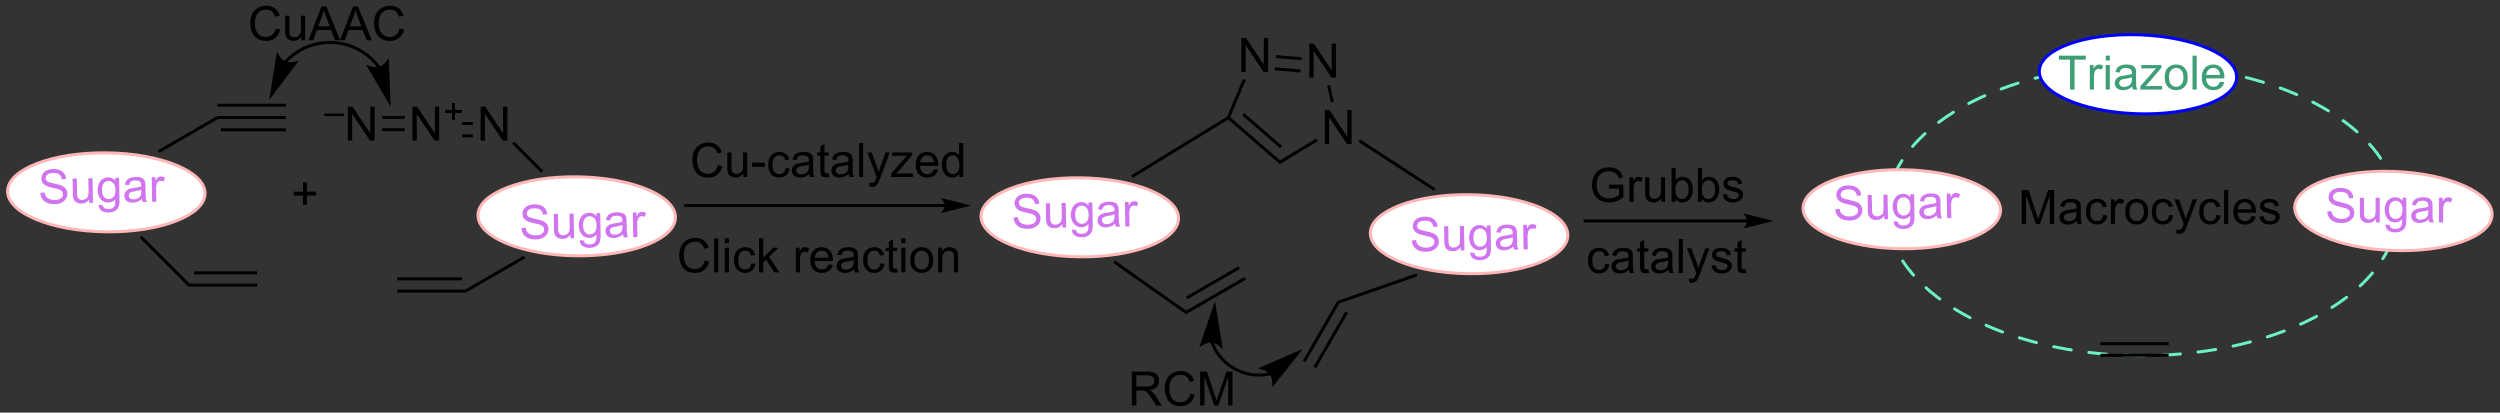 <?xml version="1.0" encoding="UTF-8"?>
<!DOCTYPE svg PUBLIC '-//W3C//DTD SVG 1.0//EN'
          'http://www.w3.org/TR/2001/REC-SVG-20010904/DTD/svg10.dtd'>
<svg stroke-dasharray="none" shape-rendering="auto" xmlns="http://www.w3.org/2000/svg" font-family="'Dialog'" text-rendering="auto" width="1024" fill-opacity="1" color-interpolation="auto" color-rendering="auto" preserveAspectRatio="xMidYMid meet" font-size="12px" viewBox="0 0 1024 169" fill="black" xmlns:xlink="http://www.w3.org/1999/xlink" stroke="black" image-rendering="auto" stroke-miterlimit="10" stroke-linecap="square" stroke-linejoin="miter" font-style="normal" stroke-width="1" height="169" stroke-dashoffset="0" font-weight="normal" stroke-opacity="1"
><rect x="0" y="0" width="1024" height="169" fill="#333333" stroke="none"/><!--Generated by the Batik Graphics2D SVG Generator--><defs id="genericDefs"
  /><g
  ><defs id="defs1"
    ><clipPath clipPathUnits="userSpaceOnUse" id="clipPath1"
      ><path d="M0.97 2.047 L435.007 2.047 L435.007 73.543 L0.97 73.543 L0.97 2.047 Z"
      /></clipPath
      ><clipPath clipPathUnits="userSpaceOnUse" id="clipPath2"
      ><path d="M31.105 12.745 L31.105 82.253 L453.074 82.253 L453.074 12.745 Z"
      /></clipPath
      ><clipPath clipPathUnits="userSpaceOnUse" id="clipPath3"
      ><path d="M31.803 7.351 L30.586 76.852 L452.508 84.237 L453.724 14.736 Z"
      /></clipPath
      ><clipPath clipPathUnits="userSpaceOnUse" id="clipPath4"
      ><path d="M226.287 10.755 L31.743 10.755 L30.586 76.852 L452.508 84.237 L453.724 14.736 Z"
      /></clipPath
      ><clipPath clipPathUnits="userSpaceOnUse" id="clipPath5"
      ><path d="M31.104 12.745 L31.104 82.253 L453.073 82.253 L453.073 12.745 Z"
      /></clipPath
      ><clipPath clipPathUnits="userSpaceOnUse" id="clipPath6"
      ><path d="M31.706 12.639 L30.49 82.14 L452.411 89.525 L453.628 20.024 Z"
      /></clipPath
      ><clipPath clipPathUnits="userSpaceOnUse" id="clipPath7"
      ><path d="M31.706 12.639 L30.49 82.14 L177.88 84.719 L452.495 84.719 L452.495 84.719 L453.628 20.024 Z"
      /></clipPath
      ><clipPath clipPathUnits="userSpaceOnUse" id="clipPath8"
      ><path d="M31.82 10.854 L30.604 80.355 L452.525 87.74 L453.741 18.239 Z"
      /></clipPath
      ><clipPath clipPathUnits="userSpaceOnUse" id="clipPath9"
      ><path d="M31.82 10.854 L30.604 80.355 L279.969 84.719 L452.578 84.719 L452.578 84.719 L453.741 18.239 Z"
      /></clipPath
      ><clipPath clipPathUnits="userSpaceOnUse" id="clipPath10"
      ><path d="M31.805 9.773 L30.589 79.273 L452.51 86.658 L453.727 17.158 Z"
      /></clipPath
      ><clipPath clipPathUnits="userSpaceOnUse" id="clipPath11"
      ><path d="M87.942 10.755 L31.788 10.755 L30.589 79.273 L341.752 84.719 L452.544 84.719 L452.544 84.719 L453.727 17.158 Z"
      /></clipPath
      ><clipPath clipPathUnits="userSpaceOnUse" id="clipPath12"
      ><path d="M31.88 8.232 L30.664 77.732 L452.585 85.117 L453.801 15.616 Z"
      /></clipPath
      ><clipPath clipPathUnits="userSpaceOnUse" id="clipPath13"
      ><path d="M176.07 10.755 L31.836 10.755 L30.664 77.732 L429.88 84.719 L452.592 84.719 L453.801 15.616 Z"
      /></clipPath
    ></defs
    ><g stroke-linecap="round" transform="scale(2.359,2.359) translate(-0.97,-2.047) matrix(1.029,0,0,1.029,-31.024,-11.063)" fill="rgb(107,241,198)" stroke-linejoin="round" stroke-dasharray="3" stroke="rgb(107,241,198)" stroke-width="0.51" stroke-miterlimit="3"
    ><path fill="none" d="M392.542 72.747 C368.744 72.747 349.452 61.764 349.452 48.216 C349.452 34.668 368.744 23.685 392.542 23.685 C416.341 23.685 435.633 34.668 435.633 48.216 C435.633 61.764 416.341 72.747 392.542 72.747" clip-path="url(#clipPath2)"
    /></g
    ><g transform="matrix(2.427,0,0,2.427,-75.483,-30.929)"
    ><path d="M372.309 50.545 L372.309 44.818 L373.449 44.818 L374.806 48.873 Q374.994 49.438 375.08 49.719 Q375.176 49.407 375.384 48.803 L376.754 44.818 L377.775 44.818 L377.775 50.545 L377.043 50.545 L377.043 45.75 L375.379 50.545 L374.697 50.545 L373.041 45.67 L373.041 50.545 L372.309 50.545 ZM381.613 50.032 Q381.223 50.365 380.861 50.503 Q380.502 50.639 380.087 50.639 Q379.402 50.639 379.035 50.305 Q378.668 49.969 378.668 49.451 Q378.668 49.146 378.806 48.894 Q378.947 48.641 379.171 48.49 Q379.395 48.336 379.676 48.258 Q379.884 48.204 380.301 48.154 Q381.152 48.053 381.556 47.912 Q381.559 47.766 381.559 47.727 Q381.559 47.297 381.361 47.123 Q381.09 46.883 380.559 46.883 Q380.064 46.883 379.827 47.058 Q379.59 47.232 379.478 47.672 L378.791 47.579 Q378.884 47.139 379.098 46.868 Q379.314 46.594 379.72 46.448 Q380.127 46.303 380.66 46.303 Q381.192 46.303 381.522 46.428 Q381.856 46.553 382.012 46.743 Q382.168 46.93 382.231 47.219 Q382.267 47.399 382.267 47.868 L382.267 48.805 Q382.267 49.787 382.311 50.047 Q382.356 50.305 382.488 50.545 L381.754 50.545 Q381.645 50.326 381.613 50.032 ZM381.556 48.461 Q381.173 48.618 380.408 48.727 Q379.973 48.789 379.793 48.868 Q379.613 48.946 379.514 49.097 Q379.418 49.248 379.418 49.43 Q379.418 49.711 379.632 49.899 Q379.845 50.086 380.254 50.086 Q380.66 50.086 380.975 49.909 Q381.293 49.732 381.442 49.422 Q381.556 49.185 381.556 48.719 L381.556 48.461 ZM386.063 49.024 L386.755 49.115 Q386.641 49.829 386.175 50.235 Q385.709 50.639 385.029 50.639 Q384.177 50.639 383.659 50.081 Q383.141 49.524 383.141 48.485 Q383.141 47.813 383.362 47.31 Q383.586 46.805 384.042 46.555 Q384.498 46.303 385.031 46.303 Q385.709 46.303 386.138 46.644 Q386.568 46.985 386.688 47.615 L386.005 47.719 Q385.906 47.303 385.659 47.092 Q385.412 46.881 385.06 46.881 Q384.529 46.881 384.195 47.261 Q383.865 47.641 383.865 48.467 Q383.865 49.303 384.185 49.683 Q384.505 50.06 385.021 50.06 Q385.435 50.06 385.711 49.808 Q385.99 49.553 386.063 49.024 ZM387.349 50.545 L387.349 46.396 L387.982 46.396 L387.982 47.024 Q388.224 46.584 388.427 46.443 Q388.633 46.303 388.88 46.303 Q389.235 46.303 389.602 46.529 L389.36 47.18 Q389.102 47.029 388.844 47.029 Q388.615 47.029 388.43 47.167 Q388.248 47.305 388.169 47.553 Q388.052 47.928 388.052 48.373 L388.052 50.545 L387.349 50.545 ZM389.758 48.469 Q389.758 47.318 390.399 46.764 Q390.935 46.303 391.703 46.303 Q392.56 46.303 393.102 46.862 Q393.646 47.422 393.646 48.412 Q393.646 49.211 393.404 49.672 Q393.164 50.131 392.706 50.386 Q392.248 50.639 391.703 50.639 Q390.834 50.639 390.294 50.081 Q389.758 49.521 389.758 48.469 ZM390.482 48.469 Q390.482 49.266 390.828 49.664 Q391.177 50.06 391.703 50.06 Q392.227 50.06 392.573 49.662 Q392.922 49.264 392.922 48.446 Q392.922 47.678 392.573 47.282 Q392.224 46.883 391.703 46.883 Q391.177 46.883 390.828 47.279 Q390.482 47.672 390.482 48.469 ZM397.176 49.024 L397.869 49.115 Q397.754 49.829 397.288 50.235 Q396.822 50.639 396.142 50.639 Q395.291 50.639 394.772 50.081 Q394.254 49.524 394.254 48.485 Q394.254 47.813 394.475 47.31 Q394.699 46.805 395.155 46.555 Q395.611 46.303 396.145 46.303 Q396.822 46.303 397.252 46.644 Q397.681 46.985 397.801 47.615 L397.119 47.719 Q397.02 47.303 396.772 47.092 Q396.525 46.881 396.173 46.881 Q395.642 46.881 395.309 47.261 Q394.978 47.641 394.978 48.467 Q394.978 49.303 395.298 49.683 Q395.619 50.06 396.134 50.06 Q396.548 50.06 396.824 49.808 Q397.103 49.553 397.176 49.024 ZM398.439 52.144 L398.361 51.482 Q398.59 51.545 398.762 51.545 Q398.996 51.545 399.137 51.467 Q399.277 51.389 399.369 51.248 Q399.434 51.144 399.582 50.724 Q399.603 50.667 399.645 50.553 L398.072 46.396 L398.83 46.396 L399.692 48.797 Q399.861 49.256 399.994 49.758 Q400.113 49.274 400.283 48.813 L401.168 46.396 L401.871 46.396 L400.293 50.615 Q400.041 51.3 399.9 51.558 Q399.712 51.904 399.47 52.066 Q399.228 52.23 398.892 52.23 Q398.689 52.23 398.439 52.144 ZM405.176 49.024 L405.869 49.115 Q405.754 49.829 405.288 50.235 Q404.822 50.639 404.142 50.639 Q403.291 50.639 402.772 50.081 Q402.254 49.524 402.254 48.485 Q402.254 47.813 402.475 47.31 Q402.699 46.805 403.155 46.555 Q403.611 46.303 404.145 46.303 Q404.822 46.303 405.252 46.644 Q405.681 46.985 405.801 47.615 L405.119 47.719 Q405.02 47.303 404.772 47.092 Q404.525 46.881 404.173 46.881 Q403.642 46.881 403.309 47.261 Q402.978 47.641 402.978 48.467 Q402.978 49.303 403.298 49.683 Q403.619 50.06 404.134 50.06 Q404.548 50.06 404.824 49.808 Q405.103 49.553 405.176 49.024 ZM406.455 50.545 L406.455 44.818 L407.158 44.818 L407.158 50.545 L406.455 50.545 ZM411.086 49.209 L411.813 49.297 Q411.641 49.935 411.175 50.287 Q410.711 50.639 409.99 50.639 Q409.078 50.639 408.544 50.079 Q408.013 49.516 408.013 48.506 Q408.013 47.459 408.552 46.881 Q409.091 46.303 409.951 46.303 Q410.781 46.303 411.307 46.87 Q411.836 47.435 411.836 48.461 Q411.836 48.524 411.834 48.649 L408.74 48.649 Q408.779 49.334 409.125 49.698 Q409.474 50.06 409.992 50.06 Q410.38 50.06 410.654 49.857 Q410.927 49.654 411.086 49.209 ZM408.779 48.071 L411.094 48.071 Q411.047 47.547 410.828 47.287 Q410.492 46.881 409.959 46.881 Q409.474 46.881 409.143 47.206 Q408.813 47.529 408.779 48.071 ZM412.416 49.305 L413.111 49.196 Q413.168 49.615 413.436 49.839 Q413.705 50.06 414.184 50.06 Q414.668 50.06 414.902 49.862 Q415.137 49.664 415.137 49.399 Q415.137 49.162 414.931 49.024 Q414.785 48.93 414.212 48.787 Q413.439 48.592 413.139 48.448 Q412.84 48.305 412.686 48.055 Q412.533 47.803 412.533 47.498 Q412.533 47.219 412.658 46.985 Q412.785 46.748 413.004 46.592 Q413.168 46.469 413.452 46.386 Q413.736 46.303 414.059 46.303 Q414.548 46.303 414.916 46.443 Q415.285 46.584 415.46 46.823 Q415.637 47.063 415.705 47.467 L415.017 47.56 Q414.97 47.24 414.744 47.06 Q414.52 46.881 414.111 46.881 Q413.627 46.881 413.418 47.042 Q413.212 47.201 413.212 47.414 Q413.212 47.553 413.298 47.662 Q413.384 47.774 413.567 47.849 Q413.673 47.889 414.189 48.029 Q414.934 48.227 415.228 48.355 Q415.525 48.482 415.692 48.724 Q415.861 48.967 415.861 49.326 Q415.861 49.678 415.655 49.987 Q415.449 50.297 415.061 50.469 Q414.676 50.639 414.189 50.639 Q413.379 50.639 412.955 50.303 Q412.533 49.967 412.416 49.305 Z" stroke="none" clip-path="url(#clipPath2)"
    /></g
    ><g fill="white" transform="matrix(2.427,0,0,2.427,-75.483,-30.929)" stroke="white"
    ><path d="M392.149 18.617 C401.345 18.928 408.699 22.163 408.575 25.841 C408.45 29.52 400.894 32.249 391.698 31.938 C382.502 31.627 375.147 28.393 375.272 24.714 C375.396 21.036 382.952 18.306 392.149 18.617" stroke="none" clip-path="url(#clipPath2)"
    /></g
    ><g fill="blue" stroke-width="0.51" transform="matrix(2.427,0,0,2.427,-75.483,-30.929)" stroke-linecap="round" stroke="blue" stroke-linejoin="round"
    ><path fill="none" d="M392.149 18.617 C401.345 18.928 408.699 22.163 408.575 25.841 C408.45 29.52 400.894 32.249 391.698 31.938 C382.502 31.627 375.147 28.393 375.272 24.714 C375.396 21.036 382.952 18.306 392.149 18.617" clip-path="url(#clipPath2)"
    /></g
    ><g transform="matrix(2.427,0,0,2.427,-75.483,-30.929)"
    ><path d="M385.582 72.959 L397.091 72.959 L397.091 72.449 L385.582 72.449 ZM385.582 71.003 L397.091 71.003 L397.091 70.493 L385.582 70.493 Z" stroke="none" clip-path="url(#clipPath2)"
    /></g
    ><g fill="rgb(62,159,118)" transform="matrix(2.427,0,0,2.427,-75.483,-30.929)" stroke="rgb(62,159,118)"
    ><path d="M380.465 27.869 L380.465 22.817 L378.577 22.817 L378.577 22.143 L383.116 22.143 L383.116 22.817 L381.223 22.817 L381.223 27.869 L380.465 27.869 ZM383.797 27.869 L383.797 23.721 L384.43 23.721 L384.43 24.348 Q384.672 23.908 384.875 23.768 Q385.081 23.627 385.328 23.627 Q385.682 23.627 386.049 23.854 L385.807 24.505 Q385.549 24.354 385.291 24.354 Q385.062 24.354 384.877 24.492 Q384.695 24.63 384.617 24.877 Q384.5 25.252 384.5 25.697 L384.5 27.869 L383.797 27.869 ZM386.471 22.95 L386.471 22.143 L387.174 22.143 L387.174 22.95 L386.471 22.95 ZM386.471 27.869 L386.471 23.721 L387.174 23.721 L387.174 27.869 L386.471 27.869 ZM390.952 27.356 Q390.561 27.689 390.199 27.828 Q389.84 27.963 389.426 27.963 Q388.741 27.963 388.374 27.63 Q388.006 27.294 388.006 26.775 Q388.006 26.471 388.144 26.218 Q388.285 25.966 388.509 25.814 Q388.733 25.661 389.014 25.583 Q389.223 25.528 389.639 25.479 Q390.491 25.377 390.894 25.236 Q390.897 25.091 390.897 25.052 Q390.897 24.622 390.699 24.447 Q390.428 24.208 389.897 24.208 Q389.402 24.208 389.165 24.382 Q388.928 24.557 388.816 24.997 L388.129 24.903 Q388.223 24.463 388.436 24.192 Q388.652 23.919 389.058 23.773 Q389.465 23.627 389.999 23.627 Q390.53 23.627 390.861 23.752 Q391.194 23.877 391.35 24.067 Q391.506 24.255 391.569 24.544 Q391.605 24.723 391.605 25.192 L391.605 26.13 Q391.605 27.111 391.65 27.372 Q391.694 27.63 391.827 27.869 L391.092 27.869 Q390.983 27.65 390.952 27.356 ZM390.894 25.786 Q390.512 25.942 389.746 26.052 Q389.311 26.114 389.131 26.192 Q388.952 26.27 388.853 26.421 Q388.756 26.572 388.756 26.755 Q388.756 27.036 388.97 27.223 Q389.183 27.411 389.592 27.411 Q389.999 27.411 390.314 27.234 Q390.631 27.057 390.78 26.747 Q390.894 26.51 390.894 26.044 L390.894 25.786 ZM392.323 27.869 L392.323 27.299 L394.963 24.268 Q394.515 24.291 394.172 24.291 L392.479 24.291 L392.479 23.721 L395.87 23.721 L395.87 24.184 L393.625 26.817 L393.19 27.299 Q393.664 27.262 394.078 27.262 L395.995 27.262 L395.995 27.869 L392.323 27.869 ZM396.432 25.794 Q396.432 24.643 397.073 24.088 Q397.609 23.627 398.377 23.627 Q399.234 23.627 399.776 24.187 Q400.32 24.747 400.32 25.736 Q400.32 26.536 400.078 26.997 Q399.838 27.455 399.38 27.71 Q398.922 27.963 398.377 27.963 Q397.508 27.963 396.969 27.406 Q396.432 26.846 396.432 25.794 ZM397.156 25.794 Q397.156 26.591 397.502 26.989 Q397.851 27.385 398.377 27.385 Q398.901 27.385 399.247 26.986 Q399.596 26.588 399.596 25.77 Q399.596 25.002 399.247 24.606 Q398.898 24.208 398.377 24.208 Q397.851 24.208 397.502 24.604 Q397.156 24.997 397.156 25.794 ZM401.129 27.869 L401.129 22.143 L401.832 22.143 L401.832 27.869 L401.129 27.869 ZM405.76 26.533 L406.487 26.622 Q406.315 27.26 405.849 27.611 Q405.385 27.963 404.664 27.963 Q403.752 27.963 403.219 27.403 Q402.687 26.841 402.687 25.83 Q402.687 24.783 403.226 24.205 Q403.765 23.627 404.625 23.627 Q405.456 23.627 405.982 24.195 Q406.51 24.76 406.51 25.786 Q406.51 25.848 406.508 25.973 L403.414 25.973 Q403.453 26.658 403.799 27.023 Q404.148 27.385 404.666 27.385 Q405.055 27.385 405.328 27.182 Q405.601 26.979 405.76 26.533 ZM403.453 25.395 L405.768 25.395 Q405.721 24.872 405.502 24.611 Q405.166 24.205 404.633 24.205 Q404.148 24.205 403.818 24.531 Q403.487 24.854 403.453 25.395 Z" stroke="none" clip-path="url(#clipPath2)"
    /></g
    ><g fill="white" transform="matrix(2.427,0,0,2.427,-75.483,-30.929)" stroke="white"
    ><path d="M435.304 41.688 C444.501 42.063 451.835 45.348 451.685 49.027 C451.535 52.705 443.959 55.384 434.762 55.01 C425.566 54.635 418.232 51.35 418.382 47.671 C418.531 43.993 426.108 41.314 435.304 41.688" stroke="none" clip-path="url(#clipPath2)"
    /></g
    ><g fill="rgb(255,183,183)" stroke-width="0.51" transform="matrix(2.427,0,0,2.427,-75.483,-30.929)" stroke-linecap="round" stroke="rgb(255,183,183)" stroke-linejoin="round"
    ><path fill="none" d="M435.304 41.688 C444.501 42.063 451.835 45.348 451.685 49.027 C451.535 52.705 443.959 55.384 434.762 55.01 C425.566 54.635 418.232 51.35 418.382 47.671 C418.531 43.993 426.108 41.314 435.304 41.688" clip-path="url(#clipPath2)"
    /></g
    ><g fill="rgb(208,116,239)" transform="matrix(2.427,0,0,2.427,-75.483,-30.929)" stroke="rgb(208,116,239)"
    ><path d="M423.876 48.438 L424.592 48.376 Q424.642 48.805 424.827 49.081 Q425.014 49.357 425.405 49.526 Q425.795 49.696 426.282 49.696 Q426.717 49.696 427.048 49.568 Q427.381 49.438 427.543 49.214 Q427.704 48.99 427.704 48.724 Q427.704 48.454 427.548 48.253 Q427.392 48.053 427.032 47.914 Q426.803 47.826 426.014 47.636 Q425.225 47.446 424.907 47.279 Q424.498 47.063 424.295 46.745 Q424.095 46.428 424.095 46.032 Q424.095 45.599 424.339 45.222 Q424.587 44.844 425.058 44.649 Q425.532 44.454 426.11 44.454 Q426.748 44.454 427.233 44.659 Q427.72 44.865 427.98 45.264 Q428.243 45.662 428.264 46.164 L427.537 46.219 Q427.478 45.678 427.139 45.401 Q426.803 45.123 426.142 45.123 Q425.454 45.123 425.139 45.376 Q424.827 45.626 424.827 45.982 Q424.827 46.289 425.048 46.49 Q425.267 46.688 426.191 46.899 Q427.116 47.107 427.459 47.264 Q427.959 47.493 428.196 47.847 Q428.436 48.201 428.436 48.662 Q428.436 49.118 428.173 49.524 Q427.912 49.928 427.42 50.154 Q426.931 50.378 426.319 50.378 Q425.54 50.378 425.014 50.151 Q424.491 49.922 424.191 49.469 Q423.892 49.014 423.876 48.438 ZM432.1 50.279 L432.1 49.67 Q431.616 50.373 430.782 50.373 Q430.415 50.373 430.097 50.232 Q429.78 50.092 429.623 49.878 Q429.47 49.664 429.407 49.357 Q429.366 49.149 429.366 48.701 L429.366 46.131 L430.069 46.131 L430.069 48.43 Q430.069 48.982 430.11 49.172 Q430.178 49.451 430.392 49.61 Q430.608 49.766 430.923 49.766 Q431.241 49.766 431.517 49.605 Q431.795 49.443 431.91 49.164 Q432.024 48.883 432.024 48.352 L432.024 46.131 L432.728 46.131 L432.728 50.279 L432.1 50.279 ZM433.7 50.623 L434.385 50.724 Q434.427 51.042 434.622 51.185 Q434.885 51.381 435.338 51.381 Q435.825 51.381 436.091 51.185 Q436.356 50.99 436.45 50.639 Q436.505 50.425 436.502 49.735 Q436.041 50.279 435.354 50.279 Q434.497 50.279 434.028 49.662 Q433.56 49.045 433.56 48.18 Q433.56 47.586 433.773 47.086 Q433.989 46.584 434.398 46.31 Q434.807 46.037 435.356 46.037 Q436.091 46.037 436.567 46.631 L436.567 46.131 L437.216 46.131 L437.216 49.717 Q437.216 50.685 437.018 51.089 Q436.823 51.495 436.393 51.73 Q435.966 51.964 435.341 51.964 Q434.599 51.964 434.14 51.628 Q433.685 51.295 433.7 50.623 ZM434.284 48.131 Q434.284 48.946 434.606 49.321 Q434.932 49.696 435.419 49.696 Q435.903 49.696 436.231 49.323 Q436.56 48.951 436.56 48.154 Q436.56 47.391 436.221 47.006 Q435.885 46.618 435.409 46.618 Q434.94 46.618 434.612 47.001 Q434.284 47.381 434.284 48.131 ZM440.985 49.766 Q440.595 50.099 440.233 50.237 Q439.873 50.373 439.459 50.373 Q438.774 50.373 438.407 50.039 Q438.04 49.704 438.04 49.185 Q438.04 48.881 438.178 48.628 Q438.319 48.376 438.543 48.224 Q438.767 48.071 439.048 47.993 Q439.256 47.938 439.673 47.889 Q440.524 47.787 440.928 47.646 Q440.931 47.501 440.931 47.461 Q440.931 47.032 440.733 46.857 Q440.462 46.618 439.931 46.618 Q439.436 46.618 439.199 46.792 Q438.962 46.967 438.85 47.407 L438.162 47.313 Q438.256 46.873 438.47 46.602 Q438.686 46.329 439.092 46.183 Q439.498 46.037 440.032 46.037 Q440.563 46.037 440.894 46.162 Q441.228 46.287 441.384 46.477 Q441.54 46.664 441.603 46.954 Q441.639 47.133 441.639 47.602 L441.639 48.539 Q441.639 49.521 441.683 49.782 Q441.728 50.039 441.86 50.279 L441.126 50.279 Q441.017 50.06 440.985 49.766 ZM440.928 48.196 Q440.545 48.352 439.78 48.461 Q439.345 48.524 439.165 48.602 Q438.985 48.68 438.886 48.831 Q438.79 48.982 438.79 49.164 Q438.79 49.446 439.004 49.633 Q439.217 49.821 439.626 49.821 Q440.032 49.821 440.347 49.644 Q440.665 49.467 440.813 49.157 Q440.928 48.92 440.928 48.454 L440.928 48.196 ZM442.721 50.279 L442.721 46.131 L443.354 46.131 L443.354 46.758 Q443.596 46.318 443.799 46.178 Q444.005 46.037 444.252 46.037 Q444.606 46.037 444.974 46.264 L444.731 46.914 Q444.474 46.764 444.216 46.764 Q443.987 46.764 443.802 46.901 Q443.62 47.039 443.541 47.287 Q443.424 47.662 443.424 48.107 L443.424 50.279 L442.721 50.279 Z" stroke="none" clip-path="url(#clipPath2)"
    /></g
    ><g fill="white" transform="matrix(2.427,0,0,2.427,-75.483,-30.929)" stroke="white"
    ><path d="M352.143 41.39 C361.347 41.501 368.771 44.576 368.727 48.257 C368.682 51.938 361.185 54.832 351.982 54.721 C342.779 54.609 335.354 51.535 335.399 47.853 C335.443 44.172 342.94 41.278 352.143 41.39" stroke="none" clip-path="url(#clipPath2)"
    /></g
    ><g fill="rgb(255,183,183)" stroke-width="0.51" transform="matrix(2.427,0,0,2.427,-75.483,-30.929)" stroke-linecap="round" stroke="rgb(255,183,183)" stroke-linejoin="round"
    ><path fill="none" d="M352.143 41.39 C361.347 41.501 368.771 44.576 368.727 48.257 C368.682 51.938 361.185 54.832 351.982 54.721 C342.779 54.609 335.354 51.535 335.399 47.853 C335.443 44.172 342.94 41.278 352.143 41.39" clip-path="url(#clipPath2)"
    /></g
    ><g fill="rgb(208,116,239)" transform="matrix(2.426,-0.043,0.043,2.426,-77.473,-16.485)" stroke="rgb(208,116,239)"
    ><path d="M340.956 48.173 L341.673 48.11 Q341.722 48.54 341.907 48.816 Q342.094 49.092 342.485 49.261 Q342.876 49.43 343.363 49.43 Q343.798 49.43 344.128 49.303 Q344.462 49.173 344.623 48.949 Q344.784 48.725 344.784 48.459 Q344.784 48.188 344.628 47.988 Q344.472 47.787 344.113 47.649 Q343.884 47.561 343.094 47.37 Q342.305 47.18 341.988 47.014 Q341.579 46.798 341.376 46.48 Q341.175 46.162 341.175 45.766 Q341.175 45.334 341.42 44.956 Q341.667 44.579 342.139 44.383 Q342.613 44.188 343.191 44.188 Q343.829 44.188 344.313 44.394 Q344.8 44.6 345.06 44.998 Q345.324 45.397 345.344 45.899 L344.618 45.954 Q344.558 45.412 344.219 45.136 Q343.884 44.857 343.222 44.857 Q342.534 44.857 342.219 45.11 Q341.907 45.36 341.907 45.717 Q341.907 46.024 342.128 46.225 Q342.347 46.423 343.272 46.633 Q344.196 46.842 344.54 46.998 Q345.04 47.227 345.277 47.581 Q345.516 47.936 345.516 48.397 Q345.516 48.852 345.253 49.258 Q344.993 49.662 344.501 49.889 Q344.011 50.113 343.399 50.113 Q342.62 50.113 342.094 49.886 Q341.571 49.657 341.272 49.204 Q340.972 48.748 340.956 48.173 ZM349.18 50.014 L349.18 49.404 Q348.696 50.107 347.863 50.107 Q347.495 50.107 347.178 49.967 Q346.86 49.826 346.704 49.613 Q346.55 49.399 346.488 49.092 Q346.446 48.883 346.446 48.436 L346.446 45.865 L347.149 45.865 L347.149 48.165 Q347.149 48.717 347.191 48.907 Q347.259 49.186 347.472 49.344 Q347.688 49.501 348.003 49.501 Q348.321 49.501 348.597 49.339 Q348.876 49.178 348.99 48.899 Q349.105 48.618 349.105 48.087 L349.105 45.865 L349.808 45.865 L349.808 50.014 L349.18 50.014 ZM350.781 50.357 L351.466 50.459 Q351.507 50.777 351.702 50.92 Q351.966 51.115 352.419 51.115 Q352.906 51.115 353.171 50.92 Q353.437 50.725 353.531 50.373 Q353.585 50.16 353.583 49.469 Q353.122 50.014 352.434 50.014 Q351.577 50.014 351.109 49.397 Q350.64 48.779 350.64 47.915 Q350.64 47.321 350.853 46.821 Q351.07 46.318 351.478 46.045 Q351.887 45.772 352.437 45.772 Q353.171 45.772 353.648 46.365 L353.648 45.865 L354.296 45.865 L354.296 49.451 Q354.296 50.42 354.098 50.824 Q353.903 51.23 353.473 51.464 Q353.046 51.699 352.421 51.699 Q351.679 51.699 351.221 51.363 Q350.765 51.029 350.781 50.357 ZM351.364 47.865 Q351.364 48.68 351.687 49.055 Q352.012 49.43 352.499 49.43 Q352.984 49.43 353.312 49.058 Q353.64 48.686 353.64 47.889 Q353.64 47.126 353.301 46.74 Q352.966 46.352 352.489 46.352 Q352.02 46.352 351.692 46.735 Q351.364 47.115 351.364 47.865 ZM358.066 49.501 Q357.675 49.834 357.313 49.972 Q356.954 50.107 356.54 50.107 Q355.855 50.107 355.488 49.774 Q355.12 49.438 355.12 48.92 Q355.12 48.615 355.259 48.363 Q355.399 48.11 355.623 47.959 Q355.847 47.805 356.128 47.727 Q356.337 47.673 356.753 47.623 Q357.605 47.522 358.009 47.381 Q358.011 47.235 358.011 47.196 Q358.011 46.766 357.813 46.592 Q357.542 46.352 357.011 46.352 Q356.516 46.352 356.279 46.527 Q356.042 46.701 355.93 47.141 L355.243 47.048 Q355.337 46.607 355.55 46.337 Q355.766 46.063 356.173 45.917 Q356.579 45.772 357.113 45.772 Q357.644 45.772 357.975 45.897 Q358.308 46.022 358.464 46.212 Q358.62 46.399 358.683 46.688 Q358.719 46.868 358.719 47.337 L358.719 48.274 Q358.719 49.256 358.764 49.516 Q358.808 49.774 358.941 50.014 L358.206 50.014 Q358.097 49.795 358.066 49.501 ZM358.009 47.93 Q357.626 48.087 356.86 48.196 Q356.425 48.258 356.245 48.337 Q356.066 48.415 355.967 48.566 Q355.87 48.717 355.87 48.899 Q355.87 49.18 356.084 49.368 Q356.298 49.555 356.706 49.555 Q357.113 49.555 357.428 49.378 Q357.745 49.201 357.894 48.891 Q358.009 48.654 358.009 48.188 L358.009 47.93 ZM359.801 50.014 L359.801 45.865 L360.434 45.865 L360.434 46.493 Q360.676 46.053 360.88 45.912 Q361.085 45.772 361.333 45.772 Q361.687 45.772 362.054 45.998 L361.812 46.649 Q361.554 46.498 361.296 46.498 Q361.067 46.498 360.882 46.636 Q360.7 46.774 360.622 47.022 Q360.505 47.397 360.505 47.842 L360.505 50.014 L359.801 50.014 Z" stroke="none" clip-path="url(#clipPath4)"
    /></g
    ><g fill="white" transform="matrix(2.427,0,0,2.427,-75.481,-30.928)" stroke="white"
    ><path d="M49.124 38.536 C58.328 38.648 65.752 41.722 65.708 45.404 C65.663 49.085 58.166 51.979 48.963 51.867 C39.759 51.756 32.335 48.681 32.38 45 C32.424 41.319 39.921 38.425 49.124 38.536" stroke="none" clip-path="url(#clipPath5)"
    /></g
    ><g fill="rgb(255,183,183)" stroke-width="0.51" transform="matrix(2.427,0,0,2.427,-75.481,-30.928)" stroke-linecap="round" stroke="rgb(255,183,183)" stroke-linejoin="round"
    ><path fill="none" d="M49.124 38.536 C58.328 38.648 65.752 41.722 65.708 45.404 C65.663 49.085 58.166 51.979 48.963 51.867 C39.759 51.756 32.335 48.681 32.38 45 C32.424 41.319 39.921 38.425 49.124 38.536" clip-path="url(#clipPath5)"
    /></g
    ><g fill="rgb(208,116,239)" transform="matrix(2.426,-0.043,0.043,2.426,-77.464,-29.32)" stroke="rgb(208,116,239)"
    ><path d="M37.937 45.319 L38.653 45.257 Q38.703 45.686 38.888 45.962 Q39.075 46.239 39.466 46.408 Q39.856 46.577 40.343 46.577 Q40.778 46.577 41.109 46.45 Q41.443 46.319 41.604 46.095 Q41.765 45.871 41.765 45.606 Q41.765 45.335 41.609 45.134 Q41.453 44.934 41.093 44.796 Q40.864 44.707 40.075 44.517 Q39.286 44.327 38.968 44.16 Q38.56 43.944 38.356 43.627 Q38.156 43.309 38.156 42.913 Q38.156 42.481 38.401 42.103 Q38.648 41.725 39.12 41.53 Q39.593 41.335 40.172 41.335 Q40.81 41.335 41.294 41.541 Q41.781 41.746 42.041 42.145 Q42.304 42.543 42.325 43.046 L41.599 43.1 Q41.539 42.559 41.2 42.283 Q40.864 42.004 40.203 42.004 Q39.515 42.004 39.2 42.257 Q38.888 42.507 38.888 42.864 Q38.888 43.171 39.109 43.371 Q39.328 43.569 40.252 43.78 Q41.177 43.989 41.521 44.145 Q42.021 44.374 42.258 44.728 Q42.497 45.082 42.497 45.543 Q42.497 45.999 42.234 46.405 Q41.974 46.809 41.481 47.035 Q40.992 47.259 40.38 47.259 Q39.601 47.259 39.075 47.033 Q38.552 46.804 38.252 46.35 Q37.953 45.895 37.937 45.319 ZM46.161 47.16 L46.161 46.551 Q45.677 47.254 44.843 47.254 Q44.476 47.254 44.159 47.114 Q43.841 46.973 43.685 46.759 Q43.531 46.546 43.468 46.239 Q43.427 46.03 43.427 45.582 L43.427 43.012 L44.13 43.012 L44.13 45.311 Q44.13 45.864 44.172 46.054 Q44.239 46.332 44.453 46.491 Q44.669 46.647 44.984 46.647 Q45.302 46.647 45.578 46.486 Q45.856 46.325 45.971 46.046 Q46.086 45.765 46.086 45.233 L46.086 43.012 L46.789 43.012 L46.789 47.16 L46.161 47.16 ZM47.761 47.504 L48.446 47.606 Q48.488 47.923 48.683 48.067 Q48.946 48.262 49.4 48.262 Q49.886 48.262 50.152 48.067 Q50.418 47.871 50.511 47.52 Q50.566 47.306 50.564 46.616 Q50.103 47.16 49.415 47.16 Q48.558 47.16 48.09 46.543 Q47.621 45.926 47.621 45.061 Q47.621 44.468 47.834 43.968 Q48.051 43.465 48.459 43.192 Q48.868 42.918 49.418 42.918 Q50.152 42.918 50.629 43.512 L50.629 43.012 L51.277 43.012 L51.277 46.598 Q51.277 47.567 51.079 47.97 Q50.884 48.377 50.454 48.611 Q50.027 48.845 49.402 48.845 Q48.66 48.845 48.202 48.509 Q47.746 48.176 47.761 47.504 ZM48.345 45.012 Q48.345 45.827 48.668 46.202 Q48.993 46.577 49.48 46.577 Q49.965 46.577 50.293 46.205 Q50.621 45.832 50.621 45.035 Q50.621 44.272 50.282 43.887 Q49.946 43.499 49.47 43.499 Q49.001 43.499 48.673 43.882 Q48.345 44.262 48.345 45.012 ZM55.047 46.647 Q54.656 46.981 54.294 47.119 Q53.935 47.254 53.521 47.254 Q52.836 47.254 52.468 46.921 Q52.101 46.585 52.101 46.067 Q52.101 45.762 52.239 45.509 Q52.38 45.257 52.604 45.106 Q52.828 44.952 53.109 44.874 Q53.318 44.819 53.734 44.77 Q54.586 44.668 54.989 44.528 Q54.992 44.382 54.992 44.343 Q54.992 43.913 54.794 43.739 Q54.523 43.499 53.992 43.499 Q53.497 43.499 53.26 43.673 Q53.023 43.848 52.911 44.288 L52.224 44.194 Q52.318 43.754 52.531 43.483 Q52.747 43.21 53.153 43.064 Q53.56 42.918 54.093 42.918 Q54.625 42.918 54.956 43.043 Q55.289 43.168 55.445 43.358 Q55.601 43.546 55.664 43.835 Q55.7 44.015 55.7 44.483 L55.7 45.421 Q55.7 46.403 55.745 46.663 Q55.789 46.921 55.922 47.16 L55.187 47.16 Q55.078 46.942 55.047 46.647 ZM54.989 45.077 Q54.606 45.233 53.841 45.343 Q53.406 45.405 53.226 45.483 Q53.047 45.561 52.948 45.712 Q52.851 45.864 52.851 46.046 Q52.851 46.327 53.065 46.515 Q53.278 46.702 53.687 46.702 Q54.093 46.702 54.409 46.525 Q54.726 46.348 54.875 46.038 Q54.989 45.801 54.989 45.335 L54.989 45.077 ZM56.782 47.16 L56.782 43.012 L57.415 43.012 L57.415 43.64 Q57.657 43.2 57.861 43.059 Q58.066 42.918 58.314 42.918 Q58.668 42.918 59.035 43.145 L58.793 43.796 Q58.535 43.645 58.277 43.645 Q58.048 43.645 57.863 43.783 Q57.681 43.921 57.603 44.168 Q57.486 44.543 57.486 44.989 L57.486 47.16 L56.782 47.16 Z" stroke="none" clip-path="url(#clipPath7)"
    /></g
    ><g transform="matrix(2.427,0,0,2.427,-75.481,-30.928)"
    ><path d="M190.537 47.175 L146.778 47.175 L146.522 47.175 L146.522 47.685 L146.778 47.685 L190.537 47.685 L190.792 47.685 L190.792 47.175 L190.537 47.175 ZM195.002 47.43 L189.899 46.155 C189.899 46.155 190.537 46.872 190.537 47.43 C190.537 47.988 189.899 48.706 189.899 48.706 Z" stroke="none" clip-path="url(#clipPath5)"
    /></g
    ><g transform="matrix(2.427,0,0,2.427,-75.481,-30.928)"
    ><path d="M57.982 38.554 L57.727 38.112 L67.753 32.324 L67.89 32.834 Z" stroke="none" clip-path="url(#clipPath5)"
    /></g
    ><g transform="matrix(2.427,0,0,2.427,-75.481,-30.928)"
    ><path d="M54.677 52.899 L55.038 52.538 L63.101 60.602 L62.89 61.112 Z" stroke="none" clip-path="url(#clipPath5)"
    /></g
    ><g transform="matrix(2.427,0,0,2.427,-75.481,-30.928)"
    ><path d="M62.89 61.112 L63.101 60.602 L74.504 60.602 L74.504 61.112 ZM63.854 59.04 L74.504 59.04 L74.504 58.53 L63.854 58.53 Z" stroke="none" clip-path="url(#clipPath5)"
    /></g
    ><g transform="matrix(2.427,0,0,2.427,-75.481,-30.928)"
    ><path d="M67.89 32.834 L67.753 32.324 L79.33 32.324 L79.33 32.834 ZM67.822 30.762 L79.33 30.762 L79.33 30.252 L67.822 30.252 ZM68.377 34.905 L79.33 34.905 L79.33 34.395 L68.377 34.395 Z" stroke="none" clip-path="url(#clipPath5)"
    /></g
    ><g fill="white" transform="matrix(2.427,0,0,2.427,-75.481,-30.928)" stroke="white"
    ><path d="M128.353 55.915 C119.149 55.803 111.725 52.728 111.769 49.047 C111.814 45.366 119.311 42.472 128.514 42.584 C137.718 42.695 145.142 45.77 145.097 49.451 C145.053 53.132 137.556 56.026 128.353 55.915" stroke="none" clip-path="url(#clipPath5)"
    /></g
    ><g fill="rgb(255,183,183)" stroke-width="0.51" transform="matrix(2.427,0,0,2.427,-75.481,-30.928)" stroke-linecap="round" stroke="rgb(255,183,183)" stroke-linejoin="round"
    ><path fill="none" d="M128.353 55.915 C119.149 55.803 111.725 52.728 111.769 49.047 C111.814 45.366 119.311 42.472 128.514 42.584 C137.718 42.695 145.142 45.77 145.097 49.451 C145.053 53.132 137.556 56.026 128.353 55.915" clip-path="url(#clipPath5)"
    /></g
    ><g fill="rgb(208,116,239)" transform="matrix(2.426,-0.043,0.043,2.426,-77.664,-24.984)" stroke="rgb(208,116,239)"
    ><path d="M119.153 50.936 L119.869 50.874 Q119.918 51.303 120.103 51.579 Q120.291 51.855 120.681 52.025 Q121.072 52.194 121.559 52.194 Q121.994 52.194 122.325 52.066 Q122.658 51.936 122.82 51.712 Q122.981 51.488 122.981 51.223 Q122.981 50.952 122.825 50.751 Q122.668 50.551 122.309 50.413 Q122.08 50.324 121.291 50.134 Q120.502 49.944 120.184 49.777 Q119.775 49.561 119.572 49.243 Q119.372 48.926 119.372 48.53 Q119.372 48.098 119.616 47.72 Q119.864 47.342 120.335 47.147 Q120.809 46.952 121.387 46.952 Q122.025 46.952 122.51 47.157 Q122.997 47.363 123.257 47.762 Q123.52 48.16 123.541 48.663 L122.814 48.717 Q122.754 48.176 122.416 47.9 Q122.08 47.621 121.418 47.621 Q120.731 47.621 120.416 47.874 Q120.103 48.124 120.103 48.48 Q120.103 48.788 120.325 48.988 Q120.543 49.186 121.468 49.397 Q122.392 49.605 122.736 49.762 Q123.236 49.991 123.473 50.345 Q123.713 50.699 123.713 51.16 Q123.713 51.616 123.45 52.022 Q123.189 52.426 122.697 52.652 Q122.208 52.876 121.596 52.876 Q120.817 52.876 120.291 52.65 Q119.767 52.42 119.468 51.967 Q119.168 51.512 119.153 50.936 ZM127.377 52.777 L127.377 52.168 Q126.892 52.871 126.059 52.871 Q125.692 52.871 125.374 52.73 Q125.056 52.59 124.9 52.376 Q124.747 52.163 124.684 51.855 Q124.642 51.647 124.642 51.199 L124.642 48.629 L125.346 48.629 L125.346 50.928 Q125.346 51.48 125.387 51.67 Q125.455 51.949 125.668 52.108 Q125.885 52.264 126.2 52.264 Q126.517 52.264 126.793 52.103 Q127.072 51.941 127.187 51.663 Q127.301 51.382 127.301 50.85 L127.301 48.629 L128.004 48.629 L128.004 52.777 L127.377 52.777 ZM128.977 53.121 L129.662 53.223 Q129.704 53.54 129.899 53.684 Q130.162 53.879 130.615 53.879 Q131.102 53.879 131.368 53.684 Q131.633 53.488 131.727 53.137 Q131.782 52.923 131.779 52.233 Q131.318 52.777 130.631 52.777 Q129.774 52.777 129.305 52.16 Q128.837 51.543 128.837 50.678 Q128.837 50.085 129.05 49.585 Q129.266 49.082 129.675 48.809 Q130.084 48.535 130.633 48.535 Q131.368 48.535 131.844 49.129 L131.844 48.629 L132.493 48.629 L132.493 52.215 Q132.493 53.184 132.295 53.587 Q132.1 53.993 131.67 54.228 Q131.243 54.462 130.618 54.462 Q129.875 54.462 129.417 54.126 Q128.962 53.793 128.977 53.121 ZM129.56 50.629 Q129.56 51.444 129.883 51.819 Q130.209 52.194 130.696 52.194 Q131.18 52.194 131.508 51.822 Q131.837 51.449 131.837 50.652 Q131.837 49.889 131.498 49.504 Q131.162 49.116 130.685 49.116 Q130.217 49.116 129.888 49.499 Q129.56 49.879 129.56 50.629 ZM136.262 52.264 Q135.872 52.598 135.51 52.736 Q135.15 52.871 134.736 52.871 Q134.051 52.871 133.684 52.538 Q133.317 52.202 133.317 51.684 Q133.317 51.379 133.455 51.126 Q133.596 50.874 133.82 50.723 Q134.043 50.569 134.325 50.491 Q134.533 50.436 134.95 50.387 Q135.801 50.285 136.205 50.145 Q136.208 49.999 136.208 49.96 Q136.208 49.53 136.01 49.355 Q135.739 49.116 135.208 49.116 Q134.713 49.116 134.476 49.29 Q134.239 49.465 134.127 49.905 L133.439 49.811 Q133.533 49.371 133.747 49.1 Q133.963 48.827 134.369 48.681 Q134.775 48.535 135.309 48.535 Q135.84 48.535 136.171 48.66 Q136.504 48.785 136.661 48.975 Q136.817 49.163 136.879 49.452 Q136.916 49.632 136.916 50.1 L136.916 51.038 Q136.916 52.02 136.96 52.28 Q137.004 52.538 137.137 52.777 L136.403 52.777 Q136.293 52.559 136.262 52.264 ZM136.205 50.694 Q135.822 50.85 135.056 50.96 Q134.622 51.022 134.442 51.1 Q134.262 51.178 134.163 51.329 Q134.067 51.48 134.067 51.663 Q134.067 51.944 134.28 52.132 Q134.494 52.319 134.903 52.319 Q135.309 52.319 135.624 52.142 Q135.942 51.965 136.09 51.655 Q136.205 51.418 136.205 50.952 L136.205 50.694 ZM137.998 52.777 L137.998 48.629 L138.631 48.629 L138.631 49.257 Q138.873 48.816 139.076 48.676 Q139.282 48.535 139.529 48.535 Q139.883 48.535 140.25 48.762 L140.008 49.413 Q139.75 49.262 139.493 49.262 Q139.263 49.262 139.079 49.4 Q138.896 49.538 138.818 49.785 Q138.701 50.16 138.701 50.605 L138.701 52.777 L137.998 52.777 Z" stroke="none" clip-path="url(#clipPath9)"
    /></g
    ><g transform="matrix(2.427,0,0,2.427,-75.481,-30.928)"
    ><path d="M119.495 55.897 L119.75 56.339 L109.724 62.127 L109.587 61.617 Z" stroke="none" clip-path="url(#clipPath5)"
    /></g
    ><g transform="matrix(2.427,0,0,2.427,-75.481,-30.928)"
    ><path d="M112.216 36.469 L112.216 30.743 L112.994 30.743 L116.002 35.237 L116.002 30.743 L116.729 30.743 L116.729 36.469 L115.95 36.469 L112.942 31.969 L112.942 36.469 L112.216 36.469 Z" stroke="none" clip-path="url(#clipPath5)"
    /></g
    ><g transform="matrix(2.427,0,0,2.427,-75.481,-30.928)"
    ><path d="M122.799 41.552 L122.439 41.913 L117.515 36.989 L117.876 36.628 Z" stroke="none" clip-path="url(#clipPath5)"
    /></g
    ><g transform="matrix(2.427,0,0,2.427,-75.481,-30.928)"
    ><path d="M100.707 36.469 L100.707 30.743 L101.486 30.743 L104.493 35.237 L104.493 30.743 L105.22 30.743 L105.22 36.469 L104.441 36.469 L101.433 31.969 L101.433 36.469 L100.707 36.469 Z" stroke="none" clip-path="url(#clipPath5)"
    /></g
    ><g transform="matrix(2.427,0,0,2.427,-75.481,-30.928)"
    ><path d="M107.379 32.974 L107.379 31.796 L106.209 31.796 L106.209 31.304 L107.379 31.304 L107.379 30.136 L107.877 30.136 L107.877 31.304 L109.045 31.304 L109.045 31.796 L107.877 31.796 L107.877 32.974 L107.379 32.974 Z" stroke="none" clip-path="url(#clipPath5)"
    /></g
    ><g transform="matrix(2.427,0,0,2.427,-75.481,-30.928)"
    ><path d="M110.912 33.339 L110.912 33.849 L109.102 33.849 L109.102 33.339 ZM110.912 35.411 L109.102 35.411 L109.102 35.921 L110.912 35.921 Z" stroke="none" clip-path="url(#clipPath5)"
    /></g
    ><g transform="matrix(2.427,0,0,2.427,-75.481,-30.928)"
    ><path d="M109.587 61.617 L109.724 62.127 L98.147 62.127 L98.147 61.617 ZM109.1 59.546 L98.147 59.546 L98.147 60.056 L109.1 60.056 Z" stroke="none" clip-path="url(#clipPath5)"
    /></g
    ><g transform="matrix(2.427,0,0,2.427,-75.481,-30.928)"
    ><path d="M85.85 32.328 L85.85 31.902 L89.188 31.902 L89.188 32.328 L85.85 32.328 Z" stroke="none" clip-path="url(#clipPath5)"
    /></g
    ><g transform="matrix(2.427,0,0,2.427,-75.481,-30.928)"
    ><path d="M89.808 36.469 L89.808 30.743 L90.586 30.743 L93.594 35.237 L93.594 30.743 L94.321 30.743 L94.321 36.469 L93.542 36.469 L90.534 31.969 L90.534 36.469 L89.808 36.469 Z" stroke="none" clip-path="url(#clipPath5)"
    /></g
    ><g transform="matrix(2.427,0,0,2.427,-75.481,-30.928)"
    ><path d="M99.403 32.303 L95.627 32.303 L95.627 32.814 L99.403 32.814 ZM99.403 34.375 L95.627 34.375 L95.627 34.885 L99.403 34.885 Z" stroke="none" clip-path="url(#clipPath5)"
    /></g
    ><g transform="matrix(2.427,0,0,2.427,-75.481,-30.928)"
    ><path d="M82.238 47.312 L82.238 45.742 L80.678 45.742 L80.678 45.086 L82.238 45.086 L82.238 43.529 L82.902 43.529 L82.902 45.086 L84.459 45.086 L84.459 45.742 L82.902 45.742 L82.902 47.312 L82.238 47.312 Z" stroke="none" clip-path="url(#clipPath5)"
    /></g
    ><g fill="white" transform="matrix(2.427,0,0,2.427,-75.481,-30.928)" stroke="white"
    ><path d="M213.411 42.752 C222.614 42.864 230.039 45.938 229.994 49.62 C229.95 53.301 222.453 56.195 213.249 56.083 C204.046 55.972 196.621 52.897 196.666 49.216 C196.711 45.535 204.208 42.641 213.411 42.752" stroke="none" clip-path="url(#clipPath5)"
    /></g
    ><g fill="rgb(255,183,183)" stroke-width="0.51" transform="matrix(2.427,0,0,2.427,-75.481,-30.928)" stroke-linecap="round" stroke="rgb(255,183,183)" stroke-linejoin="round"
    ><path fill="none" d="M213.411 42.752 C222.614 42.864 230.039 45.938 229.994 49.62 C229.95 53.301 222.453 56.195 213.249 56.083 C204.046 55.972 196.621 52.897 196.666 49.216 C196.711 45.535 204.208 42.641 213.411 42.752" clip-path="url(#clipPath5)"
    /></g
    ><g fill="rgb(208,116,239)" transform="matrix(2.426,-0.043,0.043,2.426,-77.582,-22.36)" stroke="rgb(208,116,239)"
    ><path d="M202.224 49.535 L202.94 49.473 Q202.989 49.902 203.174 50.178 Q203.362 50.454 203.752 50.624 Q204.143 50.793 204.63 50.793 Q205.065 50.793 205.396 50.665 Q205.729 50.535 205.891 50.311 Q206.052 50.087 206.052 49.822 Q206.052 49.551 205.896 49.35 Q205.739 49.15 205.38 49.012 Q205.151 48.923 204.362 48.733 Q203.573 48.543 203.255 48.376 Q202.846 48.16 202.643 47.842 Q202.443 47.525 202.443 47.129 Q202.443 46.697 202.687 46.319 Q202.935 45.941 203.406 45.746 Q203.88 45.551 204.458 45.551 Q205.096 45.551 205.581 45.756 Q206.068 45.962 206.328 46.361 Q206.591 46.759 206.612 47.262 L205.885 47.316 Q205.825 46.775 205.487 46.499 Q205.151 46.22 204.489 46.22 Q203.802 46.22 203.487 46.473 Q203.174 46.723 203.174 47.079 Q203.174 47.387 203.396 47.587 Q203.614 47.785 204.539 47.996 Q205.464 48.204 205.807 48.361 Q206.307 48.59 206.544 48.944 Q206.784 49.298 206.784 49.759 Q206.784 50.215 206.521 50.621 Q206.26 51.025 205.768 51.251 Q205.279 51.475 204.667 51.475 Q203.888 51.475 203.362 51.249 Q202.839 51.019 202.539 50.566 Q202.239 50.111 202.224 49.535 ZM210.448 51.376 L210.448 50.767 Q209.964 51.47 209.13 51.47 Q208.763 51.47 208.445 51.329 Q208.127 51.189 207.971 50.975 Q207.818 50.762 207.755 50.454 Q207.714 50.246 207.714 49.798 L207.714 47.228 L208.417 47.228 L208.417 49.527 Q208.417 50.079 208.458 50.269 Q208.526 50.548 208.739 50.707 Q208.956 50.863 209.271 50.863 Q209.589 50.863 209.864 50.702 Q210.143 50.54 210.258 50.262 Q210.372 49.98 210.372 49.449 L210.372 47.228 L211.075 47.228 L211.075 51.376 L210.448 51.376 ZM212.048 51.72 L212.733 51.822 Q212.775 52.139 212.97 52.282 Q213.233 52.478 213.686 52.478 Q214.173 52.478 214.439 52.282 Q214.704 52.087 214.798 51.736 Q214.853 51.522 214.85 50.832 Q214.389 51.376 213.702 51.376 Q212.845 51.376 212.376 50.759 Q211.907 50.142 211.907 49.277 Q211.907 48.684 212.121 48.184 Q212.337 47.681 212.746 47.407 Q213.155 47.134 213.704 47.134 Q214.439 47.134 214.915 47.728 L214.915 47.228 L215.564 47.228 L215.564 50.814 Q215.564 51.782 215.366 52.186 Q215.171 52.592 214.741 52.827 Q214.314 53.061 213.689 53.061 Q212.946 53.061 212.488 52.725 Q212.032 52.392 212.048 51.72 ZM212.631 49.228 Q212.631 50.043 212.954 50.418 Q213.28 50.793 213.767 50.793 Q214.251 50.793 214.579 50.42 Q214.907 50.048 214.907 49.251 Q214.907 48.488 214.569 48.103 Q214.233 47.715 213.756 47.715 Q213.288 47.715 212.959 48.098 Q212.631 48.478 212.631 49.228 ZM219.333 50.863 Q218.943 51.197 218.581 51.334 Q218.221 51.47 217.807 51.47 Q217.122 51.47 216.755 51.137 Q216.388 50.801 216.388 50.282 Q216.388 49.978 216.526 49.725 Q216.667 49.473 216.891 49.322 Q217.114 49.168 217.396 49.09 Q217.604 49.035 218.021 48.986 Q218.872 48.884 219.276 48.743 Q219.279 48.598 219.279 48.559 Q219.279 48.129 219.081 47.954 Q218.81 47.715 218.279 47.715 Q217.784 47.715 217.547 47.889 Q217.31 48.064 217.198 48.504 L216.51 48.41 Q216.604 47.97 216.818 47.699 Q217.034 47.426 217.44 47.28 Q217.846 47.134 218.38 47.134 Q218.911 47.134 219.242 47.259 Q219.575 47.384 219.732 47.574 Q219.888 47.762 219.95 48.051 Q219.987 48.23 219.987 48.699 L219.987 49.637 Q219.987 50.618 220.031 50.879 Q220.075 51.137 220.208 51.376 L219.474 51.376 Q219.364 51.157 219.333 50.863 ZM219.276 49.293 Q218.893 49.449 218.127 49.559 Q217.693 49.621 217.513 49.699 Q217.333 49.777 217.234 49.928 Q217.138 50.079 217.138 50.262 Q217.138 50.543 217.351 50.73 Q217.565 50.918 217.974 50.918 Q218.38 50.918 218.695 50.741 Q219.013 50.564 219.161 50.254 Q219.276 50.017 219.276 49.551 L219.276 49.293 ZM221.069 51.376 L221.069 47.228 L221.702 47.228 L221.702 47.855 Q221.944 47.415 222.147 47.275 Q222.353 47.134 222.6 47.134 Q222.954 47.134 223.321 47.361 L223.079 48.012 Q222.821 47.861 222.564 47.861 Q222.334 47.861 222.15 47.999 Q221.967 48.137 221.889 48.384 Q221.772 48.759 221.772 49.204 L221.772 51.376 L221.069 51.376 Z" stroke="none" clip-path="url(#clipPath11)"
    /></g
    ><g transform="matrix(2.427,0,0,2.427,-75.481,-30.928)"
    ><path d="M222.275 42.767 L222.008 42.331 L238.199 32.424 L238.402 32.599 L238.376 32.914 Z" stroke="none" clip-path="url(#clipPath5)"
    /></g
    ><g transform="matrix(2.427,0,0,2.427,-75.481,-30.928)"
    ><path d="M218.998 57.143 L219.291 56.726 L231.292 65.17 L231.265 65.775 Z" stroke="none" clip-path="url(#clipPath5)"
    /></g
    ><g transform="matrix(2.427,0,0,2.427,-75.481,-30.928)"
    ><path d="M231.265 65.775 L231.292 65.17 L241.118 59.497 L241.373 59.939 ZM231.516 63.238 L240.337 58.145 L240.082 57.703 L231.261 62.796 Z" stroke="none" clip-path="url(#clipPath5)"
    /></g
    ><g transform="matrix(2.427,0,0,2.427,-75.481,-30.928)"
    ><path d="M238.376 32.914 L238.402 32.599 L238.709 32.527 L247.136 39.81 L247.082 40.439 ZM240.728 32.209 L247.158 37.766 L247.492 37.38 L241.062 31.823 Z" stroke="none" clip-path="url(#clipPath5)"
    /></g
    ><g fill="white" transform="matrix(2.427,0,0,2.427,-75.481,-30.928)" stroke="white"
    ><path d="M278.953 58.932 C269.749 58.82 262.325 55.746 262.369 52.064 C262.414 48.383 269.911 45.489 279.114 45.6 C288.317 45.712 295.742 48.787 295.697 52.468 C295.653 56.149 288.156 59.043 278.953 58.932" stroke="none" clip-path="url(#clipPath5)"
    /></g
    ><g fill="rgb(255,183,183)" stroke-width="0.51" transform="matrix(2.427,0,0,2.427,-75.481,-30.928)" stroke-linecap="round" stroke="rgb(255,183,183)" stroke-linejoin="round"
    ><path fill="none" d="M278.953 58.932 C269.749 58.82 262.325 55.746 262.369 52.064 C262.414 48.383 269.911 45.489 279.114 45.6 C288.317 45.712 295.742 48.787 295.697 52.468 C295.653 56.149 288.156 59.043 278.953 58.932" clip-path="url(#clipPath5)"
    /></g
    ><g fill="rgb(208,116,239)" transform="matrix(2.426,-0.043,0.043,2.426,-77.699,-18.618)" stroke="rgb(208,116,239)"
    ><path d="M269.453 53.054 L270.169 52.992 Q270.219 53.421 270.404 53.697 Q270.591 53.973 270.982 54.143 Q271.373 54.312 271.859 54.312 Q272.294 54.312 272.625 54.184 Q272.958 54.054 273.12 53.83 Q273.281 53.606 273.281 53.34 Q273.281 53.07 273.125 52.869 Q272.969 52.669 272.609 52.531 Q272.38 52.442 271.591 52.252 Q270.802 52.062 270.484 51.895 Q270.076 51.679 269.873 51.361 Q269.672 51.044 269.672 50.648 Q269.672 50.215 269.917 49.838 Q270.164 49.46 270.635 49.265 Q271.109 49.07 271.688 49.07 Q272.326 49.07 272.81 49.275 Q273.297 49.481 273.557 49.88 Q273.82 50.278 273.841 50.781 L273.115 50.835 Q273.055 50.294 272.716 50.018 Q272.38 49.739 271.719 49.739 Q271.031 49.739 270.716 49.992 Q270.404 50.242 270.404 50.598 Q270.404 50.906 270.625 51.106 Q270.844 51.304 271.768 51.515 Q272.693 51.723 273.036 51.88 Q273.536 52.109 273.774 52.463 Q274.013 52.817 274.013 53.278 Q274.013 53.734 273.75 54.14 Q273.49 54.544 272.998 54.77 Q272.508 54.994 271.896 54.994 Q271.117 54.994 270.591 54.768 Q270.068 54.538 269.768 54.085 Q269.469 53.63 269.453 53.054 ZM277.677 54.895 L277.677 54.286 Q277.193 54.989 276.359 54.989 Q275.992 54.989 275.675 54.848 Q275.357 54.708 275.201 54.494 Q275.047 54.281 274.984 53.973 Q274.943 53.765 274.943 53.317 L274.943 50.747 L275.646 50.747 L275.646 53.046 Q275.646 53.598 275.688 53.788 Q275.755 54.067 275.969 54.226 Q276.185 54.382 276.5 54.382 Q276.818 54.382 277.094 54.221 Q277.373 54.059 277.487 53.781 Q277.602 53.499 277.602 52.968 L277.602 50.747 L278.305 50.747 L278.305 54.895 L277.677 54.895 ZM279.277 55.239 L279.962 55.34 Q280.004 55.658 280.199 55.801 Q280.462 55.997 280.915 55.997 Q281.402 55.997 281.668 55.801 Q281.934 55.606 282.027 55.255 Q282.082 55.041 282.079 54.351 Q281.619 54.895 280.931 54.895 Q280.074 54.895 279.606 54.278 Q279.137 53.661 279.137 52.796 Q279.137 52.203 279.35 51.703 Q279.567 51.2 279.975 50.926 Q280.384 50.653 280.934 50.653 Q281.668 50.653 282.145 51.247 L282.145 50.747 L282.793 50.747 L282.793 54.333 Q282.793 55.301 282.595 55.705 Q282.4 56.111 281.97 56.346 Q281.543 56.58 280.918 56.58 Q280.176 56.58 279.717 56.244 Q279.262 55.911 279.277 55.239 ZM279.861 52.747 Q279.861 53.562 280.184 53.937 Q280.509 54.312 280.996 54.312 Q281.481 54.312 281.809 53.94 Q282.137 53.567 282.137 52.77 Q282.137 52.007 281.798 51.622 Q281.462 51.234 280.986 51.234 Q280.517 51.234 280.189 51.617 Q279.861 51.997 279.861 52.747 ZM286.563 54.382 Q286.172 54.715 285.81 54.853 Q285.451 54.989 285.036 54.989 Q284.352 54.989 283.984 54.656 Q283.617 54.32 283.617 53.801 Q283.617 53.497 283.755 53.244 Q283.896 52.992 284.12 52.84 Q284.344 52.687 284.625 52.609 Q284.833 52.554 285.25 52.505 Q286.102 52.403 286.505 52.262 Q286.508 52.117 286.508 52.078 Q286.508 51.648 286.31 51.473 Q286.039 51.234 285.508 51.234 Q285.013 51.234 284.776 51.408 Q284.539 51.583 284.427 52.023 L283.74 51.929 Q283.833 51.489 284.047 51.218 Q284.263 50.945 284.669 50.799 Q285.076 50.653 285.609 50.653 Q286.141 50.653 286.471 50.778 Q286.805 50.903 286.961 51.093 Q287.117 51.281 287.18 51.57 Q287.216 51.749 287.216 52.218 L287.216 53.156 Q287.216 54.137 287.26 54.398 Q287.305 54.656 287.438 54.895 L286.703 54.895 Q286.594 54.676 286.563 54.382 ZM286.505 52.812 Q286.123 52.968 285.357 53.078 Q284.922 53.14 284.742 53.218 Q284.563 53.296 284.464 53.447 Q284.367 53.598 284.367 53.781 Q284.367 54.062 284.581 54.249 Q284.794 54.437 285.203 54.437 Q285.609 54.437 285.925 54.26 Q286.242 54.083 286.391 53.773 Q286.505 53.536 286.505 53.07 L286.505 52.812 ZM288.298 54.895 L288.298 50.747 L288.931 50.747 L288.931 51.374 Q289.173 50.934 289.376 50.794 Q289.582 50.653 289.829 50.653 Q290.184 50.653 290.551 50.88 L290.309 51.531 Q290.051 51.38 289.793 51.38 Q289.564 51.38 289.379 51.518 Q289.197 51.656 289.119 51.903 Q289.001 52.278 289.001 52.723 L289.001 54.895 L288.298 54.895 Z" stroke="none" clip-path="url(#clipPath13)"
    /></g
    ><g transform="matrix(2.427,0,0,2.427,-75.481,-30.928)"
    ><path d="M270.138 58.894 L270.306 59.376 L257.132 63.959 L256.785 63.539 Z" stroke="none" clip-path="url(#clipPath5)"
    /></g
    ><g transform="matrix(2.427,0,0,2.427,-75.481,-30.928)"
    ><path d="M256.785 63.539 L257.132 63.959 L251.425 73.844 L250.983 73.588 ZM258.147 65.325 L252.778 74.624 L253.219 74.879 L258.588 65.58 Z" stroke="none" clip-path="url(#clipPath5)"
    /></g
    ><g transform="matrix(2.427,0,0,2.427,-75.481,-30.928)"
    ><path d="M254.691 37.044 L254.691 31.318 L255.47 31.318 L258.478 35.813 L258.478 31.318 L259.204 31.318 L259.204 37.044 L258.426 37.044 L255.418 32.544 L255.418 37.044 L254.691 37.044 Z" stroke="none" clip-path="url(#clipPath5)"
    /></g
    ><g transform="matrix(2.427,0,0,2.427,-75.481,-30.928)"
    ><path d="M252.071 25.838 L252.071 20.111 L252.85 20.111 L255.857 24.606 L255.857 20.111 L256.584 20.111 L256.584 25.838 L255.805 25.838 L252.798 21.338 L252.798 25.838 L252.071 25.838 Z" stroke="none" clip-path="url(#clipPath5)"
    /></g
    ><g transform="matrix(2.427,0,0,2.427,-75.481,-30.928)"
    ><path d="M240.603 24.867 L240.603 19.141 L241.382 19.141 L244.39 23.636 L244.39 19.141 L245.116 19.141 L245.116 24.867 L244.338 24.867 L241.33 20.367 L241.33 24.867 L240.603 24.867 Z" stroke="none" clip-path="url(#clipPath5)"
    /></g
    ><g transform="matrix(2.427,0,0,2.427,-75.481,-30.928)"
    ><path d="M247.082 40.439 L247.136 39.81 L253.256 36.11 L253.519 36.546 Z" stroke="none" clip-path="url(#clipPath5)"
    /></g
    ><g transform="matrix(2.427,0,0,2.427,-75.481,-30.928)"
    ><path d="M256.232 29.948 L255.735 30.064 L255.065 27.2 L255.562 27.084 Z" stroke="none" clip-path="url(#clipPath5)"
    /></g
    ><g transform="matrix(2.427,0,0,2.427,-75.481,-30.928)"
    ><path d="M250.789 22.407 L250.745 22.915 L246.401 22.547 L246.444 22.039 ZM250.614 24.471 L246.27 24.103 L246.227 24.612 L250.571 24.979 Z" stroke="none" clip-path="url(#clipPath5)"
    /></g
    ><g transform="matrix(2.427,0,0,2.427,-75.481,-30.928)"
    ><path d="M240.874 26.072 L241.344 26.27 L238.709 32.527 L238.402 32.599 L238.199 32.424 Z" stroke="none" clip-path="url(#clipPath5)"
    /></g
    ><g transform="matrix(2.427,0,0,2.427,-75.481,-30.928)"
    ><path d="M260.372 36.695 L260.65 36.268 L273.358 44.535 L273.08 44.963 Z" stroke="none" clip-path="url(#clipPath5)"
    /></g
    ><g transform="matrix(2.427,0,0,2.427,-75.481,-30.928)"
    ><path d="M325.954 49.773 L298.618 49.773 L298.363 49.773 L298.363 50.283 L298.618 50.283 L325.954 50.283 L326.209 50.283 L326.209 49.773 L325.954 49.773 ZM330.418 50.028 L325.316 48.752 C325.316 48.752 325.954 49.47 325.954 50.028 C325.954 50.586 325.316 51.303 325.316 51.303 Z" stroke="none" clip-path="url(#clipPath5)"
    /></g
    ><g transform="matrix(2.427,0,0,2.427,-75.481,-30.928)"
    ><path d="M152.255 40.612 L153.013 40.802 Q152.776 41.737 152.156 42.229 Q151.537 42.719 150.643 42.719 Q149.716 42.719 149.136 42.341 Q148.557 41.964 148.253 41.25 Q147.951 40.534 147.951 39.714 Q147.951 38.818 148.292 38.154 Q148.636 37.487 149.266 37.141 Q149.896 36.794 150.654 36.794 Q151.513 36.794 152.099 37.232 Q152.685 37.669 152.917 38.464 L152.169 38.638 Q151.971 38.013 151.591 37.729 Q151.214 37.443 150.638 37.443 Q149.979 37.443 149.534 37.761 Q149.091 38.076 148.912 38.61 Q148.732 39.143 148.732 39.709 Q148.732 40.44 148.945 40.985 Q149.159 41.529 149.607 41.8 Q150.057 42.068 150.581 42.068 Q151.216 42.068 151.656 41.701 Q152.099 41.334 152.255 40.612 ZM156.577 42.62 L156.577 42.011 Q156.093 42.714 155.259 42.714 Q154.892 42.714 154.574 42.573 Q154.257 42.432 154.1 42.219 Q153.947 42.005 153.884 41.698 Q153.843 41.49 153.843 41.042 L153.843 38.472 L154.546 38.472 L154.546 40.771 Q154.546 41.323 154.587 41.513 Q154.655 41.792 154.869 41.951 Q155.085 42.107 155.4 42.107 Q155.718 42.107 155.994 41.946 Q156.272 41.784 156.387 41.505 Q156.501 41.224 156.501 40.693 L156.501 38.472 L157.204 38.472 L157.204 42.62 L156.577 42.62 ZM158.034 40.901 L158.034 40.193 L160.193 40.193 L160.193 40.901 L158.034 40.901 ZM163.677 41.099 L164.37 41.19 Q164.255 41.904 163.789 42.31 Q163.323 42.714 162.643 42.714 Q161.792 42.714 161.274 42.157 Q160.755 41.599 160.755 40.56 Q160.755 39.888 160.977 39.386 Q161.201 38.88 161.656 38.63 Q162.112 38.378 162.646 38.378 Q163.323 38.378 163.753 38.719 Q164.182 39.06 164.302 39.69 L163.62 39.794 Q163.521 39.378 163.274 39.167 Q163.026 38.956 162.675 38.956 Q162.143 38.956 161.81 39.336 Q161.479 39.716 161.479 40.542 Q161.479 41.378 161.8 41.758 Q162.12 42.136 162.636 42.136 Q163.05 42.136 163.326 41.883 Q163.604 41.628 163.677 41.099 ZM167.677 42.107 Q167.287 42.44 166.925 42.578 Q166.565 42.714 166.151 42.714 Q165.466 42.714 165.099 42.38 Q164.732 42.044 164.732 41.526 Q164.732 41.222 164.87 40.969 Q165.011 40.716 165.234 40.565 Q165.458 40.412 165.74 40.334 Q165.948 40.279 166.365 40.229 Q167.216 40.128 167.62 39.987 Q167.623 39.841 167.623 39.802 Q167.623 39.373 167.425 39.198 Q167.154 38.959 166.623 38.959 Q166.128 38.959 165.891 39.133 Q165.654 39.307 165.542 39.748 L164.854 39.654 Q164.948 39.214 165.162 38.943 Q165.378 38.669 165.784 38.524 Q166.19 38.378 166.724 38.378 Q167.255 38.378 167.586 38.503 Q167.919 38.628 168.076 38.818 Q168.232 39.005 168.294 39.294 Q168.331 39.474 168.331 39.943 L168.331 40.88 Q168.331 41.862 168.375 42.123 Q168.419 42.38 168.552 42.62 L167.818 42.62 Q167.708 42.401 167.677 42.107 ZM167.62 40.537 Q167.237 40.693 166.471 40.802 Q166.037 40.865 165.857 40.943 Q165.677 41.021 165.578 41.172 Q165.482 41.323 165.482 41.505 Q165.482 41.787 165.695 41.974 Q165.909 42.162 166.318 42.162 Q166.724 42.162 167.039 41.985 Q167.357 41.807 167.505 41.498 Q167.62 41.261 167.62 40.794 L167.62 40.537 ZM170.954 41.99 L171.056 42.612 Q170.759 42.675 170.525 42.675 Q170.142 42.675 169.931 42.555 Q169.72 42.432 169.634 42.235 Q169.548 42.037 169.548 41.404 L169.548 39.018 L169.033 39.018 L169.033 38.472 L169.548 38.472 L169.548 37.443 L170.249 37.021 L170.249 38.472 L170.954 38.472 L170.954 39.018 L170.249 39.018 L170.249 41.443 Q170.249 41.745 170.285 41.831 Q170.322 41.917 170.405 41.969 Q170.491 42.018 170.647 42.018 Q170.764 42.018 170.954 41.99 ZM174.349 42.107 Q173.958 42.44 173.596 42.578 Q173.237 42.714 172.823 42.714 Q172.138 42.714 171.771 42.38 Q171.404 42.044 171.404 41.526 Q171.404 41.222 171.542 40.969 Q171.682 40.716 171.906 40.565 Q172.13 40.412 172.412 40.334 Q172.62 40.279 173.037 40.229 Q173.888 40.128 174.292 39.987 Q174.294 39.841 174.294 39.802 Q174.294 39.373 174.096 39.198 Q173.826 38.959 173.294 38.959 Q172.8 38.959 172.563 39.133 Q172.326 39.307 172.214 39.748 L171.526 39.654 Q171.62 39.214 171.833 38.943 Q172.05 38.669 172.456 38.524 Q172.862 38.378 173.396 38.378 Q173.927 38.378 174.258 38.503 Q174.591 38.628 174.748 38.818 Q174.904 39.005 174.966 39.294 Q175.003 39.474 175.003 39.943 L175.003 40.88 Q175.003 41.862 175.047 42.123 Q175.091 42.38 175.224 42.62 L174.49 42.62 Q174.38 42.401 174.349 42.107 ZM174.292 40.537 Q173.909 40.693 173.143 40.802 Q172.708 40.865 172.529 40.943 Q172.349 41.021 172.25 41.172 Q172.154 41.323 172.154 41.505 Q172.154 41.787 172.367 41.974 Q172.581 42.162 172.99 42.162 Q173.396 42.162 173.711 41.985 Q174.029 41.807 174.177 41.498 Q174.292 41.261 174.292 40.794 L174.292 40.537 ZM176.077 42.62 L176.077 36.893 L176.78 36.893 L176.78 42.62 L176.077 42.62 ZM177.839 44.219 L177.761 43.557 Q177.99 43.62 178.162 43.62 Q178.396 43.62 178.537 43.542 Q178.677 43.464 178.768 43.323 Q178.833 43.219 178.982 42.8 Q179.003 42.742 179.044 42.628 L177.471 38.472 L178.229 38.472 L179.091 40.873 Q179.261 41.331 179.393 41.834 Q179.513 41.349 179.682 40.888 L180.568 38.472 L181.271 38.472 L179.693 42.69 Q179.44 43.375 179.3 43.633 Q179.112 43.979 178.87 44.141 Q178.628 44.305 178.292 44.305 Q178.089 44.305 177.839 44.219 ZM181.498 42.62 L181.498 42.05 L184.138 39.018 Q183.69 39.042 183.346 39.042 L181.654 39.042 L181.654 38.472 L185.044 38.472 L185.044 38.935 L182.8 41.568 L182.365 42.05 Q182.839 42.013 183.253 42.013 L185.169 42.013 L185.169 42.62 L181.498 42.62 ZM188.708 41.284 L189.435 41.373 Q189.263 42.011 188.797 42.362 Q188.333 42.714 187.612 42.714 Q186.701 42.714 186.167 42.154 Q185.636 41.591 185.636 40.581 Q185.636 39.534 186.175 38.956 Q186.714 38.378 187.573 38.378 Q188.404 38.378 188.93 38.946 Q189.458 39.511 189.458 40.537 Q189.458 40.599 189.456 40.724 L186.362 40.724 Q186.401 41.409 186.748 41.774 Q187.096 42.136 187.615 42.136 Q188.003 42.136 188.276 41.932 Q188.55 41.729 188.708 41.284 ZM186.401 40.146 L188.716 40.146 Q188.669 39.623 188.451 39.362 Q188.115 38.956 187.581 38.956 Q187.096 38.956 186.766 39.282 Q186.435 39.604 186.401 40.146 ZM193.009 42.62 L193.009 42.097 Q192.616 42.714 191.85 42.714 Q191.353 42.714 190.936 42.44 Q190.522 42.167 190.293 41.677 Q190.064 41.185 190.064 40.55 Q190.064 39.927 190.27 39.422 Q190.478 38.917 190.892 38.649 Q191.306 38.378 191.819 38.378 Q192.194 38.378 192.486 38.537 Q192.78 38.693 192.962 38.948 L192.962 36.893 L193.663 36.893 L193.663 42.62 L193.009 42.62 ZM190.788 40.55 Q190.788 41.347 191.124 41.742 Q191.46 42.136 191.916 42.136 Q192.376 42.136 192.699 41.758 Q193.022 41.38 193.022 40.607 Q193.022 39.755 192.694 39.357 Q192.366 38.959 191.884 38.959 Q191.416 38.959 191.1 39.341 Q190.788 39.724 190.788 40.55 Z" stroke="none" clip-path="url(#clipPath5)"
    /></g
    ><g transform="matrix(2.427,0,0,2.427,-75.481,-30.928)"
    ><path d="M150.036 56.696 L150.794 56.886 Q150.557 57.821 149.937 58.313 Q149.317 58.803 148.424 58.803 Q147.497 58.803 146.916 58.425 Q146.338 58.048 146.034 57.334 Q145.731 56.618 145.731 55.798 Q145.731 54.902 146.073 54.238 Q146.416 53.571 147.047 53.225 Q147.677 52.879 148.435 52.879 Q149.294 52.879 149.88 53.316 Q150.466 53.754 150.698 54.548 L149.95 54.722 Q149.752 54.097 149.372 53.813 Q148.994 53.527 148.419 53.527 Q147.76 53.527 147.315 53.845 Q146.872 54.16 146.692 54.694 Q146.513 55.227 146.513 55.793 Q146.513 56.524 146.726 57.069 Q146.94 57.613 147.388 57.884 Q147.838 58.152 148.362 58.152 Q148.997 58.152 149.437 57.785 Q149.88 57.418 150.036 56.696 ZM151.623 58.704 L151.623 52.977 L152.327 52.977 L152.327 58.704 L151.623 58.704 ZM153.419 53.785 L153.419 52.977 L154.122 52.977 L154.122 53.785 L153.419 53.785 ZM153.419 58.704 L153.419 54.556 L154.122 54.556 L154.122 58.704 L153.419 58.704 ZM157.899 57.183 L158.592 57.274 Q158.477 57.988 158.011 58.394 Q157.545 58.798 156.865 58.798 Q156.014 58.798 155.496 58.241 Q154.977 57.683 154.977 56.644 Q154.977 55.972 155.199 55.47 Q155.423 54.965 155.879 54.715 Q156.334 54.462 156.868 54.462 Q157.545 54.462 157.975 54.803 Q158.405 55.144 158.524 55.774 L157.842 55.879 Q157.743 55.462 157.496 55.251 Q157.248 55.04 156.897 55.04 Q156.365 55.04 156.032 55.42 Q155.702 55.8 155.702 56.626 Q155.702 57.462 156.022 57.842 Q156.342 58.22 156.858 58.22 Q157.272 58.22 157.548 57.967 Q157.827 57.712 157.899 57.183 ZM159.196 58.704 L159.196 52.977 L159.899 52.977 L159.899 56.243 L161.564 54.556 L162.475 54.556 L160.889 56.095 L162.634 58.704 L161.767 58.704 L160.397 56.582 L159.899 57.058 L159.899 58.704 L159.196 58.704 ZM165.409 58.704 L165.409 54.556 L166.041 54.556 L166.041 55.183 Q166.284 54.743 166.487 54.602 Q166.692 54.462 166.94 54.462 Q167.294 54.462 167.661 54.688 L167.419 55.34 Q167.161 55.188 166.903 55.188 Q166.674 55.188 166.489 55.327 Q166.307 55.465 166.229 55.712 Q166.112 56.087 166.112 56.532 L166.112 58.704 L165.409 58.704 ZM170.919 57.368 L171.645 57.457 Q171.474 58.095 171.007 58.446 Q170.544 58.798 169.823 58.798 Q168.911 58.798 168.377 58.238 Q167.846 57.675 167.846 56.665 Q167.846 55.618 168.385 55.04 Q168.924 54.462 169.784 54.462 Q170.614 54.462 171.14 55.03 Q171.669 55.595 171.669 56.621 Q171.669 56.683 171.666 56.808 L168.573 56.808 Q168.612 57.493 168.958 57.858 Q169.307 58.22 169.825 58.22 Q170.213 58.22 170.487 58.017 Q170.76 57.813 170.919 57.368 ZM168.612 56.23 L170.927 56.23 Q170.88 55.707 170.661 55.446 Q170.325 55.04 169.791 55.04 Q169.307 55.04 168.976 55.366 Q168.645 55.688 168.612 56.23 ZM175.235 58.191 Q174.845 58.524 174.483 58.662 Q174.123 58.798 173.709 58.798 Q173.024 58.798 172.657 58.465 Q172.29 58.129 172.29 57.61 Q172.29 57.306 172.428 57.053 Q172.569 56.8 172.793 56.649 Q173.017 56.496 173.298 56.418 Q173.506 56.363 173.923 56.313 Q174.774 56.212 175.178 56.071 Q175.181 55.925 175.181 55.886 Q175.181 55.457 174.983 55.282 Q174.712 55.043 174.181 55.043 Q173.686 55.043 173.449 55.217 Q173.212 55.392 173.1 55.832 L172.412 55.738 Q172.506 55.298 172.72 55.027 Q172.936 54.754 173.342 54.608 Q173.748 54.462 174.282 54.462 Q174.814 54.462 175.144 54.587 Q175.477 54.712 175.634 54.902 Q175.79 55.09 175.852 55.379 Q175.889 55.558 175.889 56.027 L175.889 56.965 Q175.889 57.946 175.933 58.207 Q175.977 58.465 176.11 58.704 L175.376 58.704 Q175.267 58.485 175.235 58.191 ZM175.178 56.621 Q174.795 56.777 174.03 56.886 Q173.595 56.949 173.415 57.027 Q173.235 57.105 173.136 57.256 Q173.04 57.407 173.04 57.59 Q173.04 57.871 173.254 58.058 Q173.467 58.246 173.876 58.246 Q174.282 58.246 174.597 58.069 Q174.915 57.892 175.064 57.582 Q175.178 57.345 175.178 56.879 L175.178 56.621 ZM179.685 57.183 L180.377 57.274 Q180.263 57.988 179.797 58.394 Q179.33 58.798 178.651 58.798 Q177.799 58.798 177.281 58.241 Q176.763 57.683 176.763 56.644 Q176.763 55.972 176.984 55.47 Q177.208 54.965 177.664 54.715 Q178.119 54.462 178.653 54.462 Q179.33 54.462 179.76 54.803 Q180.19 55.144 180.31 55.774 L179.627 55.879 Q179.528 55.462 179.281 55.251 Q179.034 55.04 178.682 55.04 Q178.151 55.04 177.817 55.42 Q177.487 55.8 177.487 56.626 Q177.487 57.462 177.807 57.842 Q178.127 58.22 178.643 58.22 Q179.057 58.22 179.333 57.967 Q179.612 57.712 179.685 57.183 ZM182.513 58.074 L182.614 58.696 Q182.317 58.759 182.083 58.759 Q181.7 58.759 181.489 58.639 Q181.278 58.517 181.192 58.319 Q181.106 58.121 181.106 57.488 L181.106 55.102 L180.591 55.102 L180.591 54.556 L181.106 54.556 L181.106 53.527 L181.807 53.105 L181.807 54.556 L182.513 54.556 L182.513 55.102 L181.807 55.102 L181.807 57.527 Q181.807 57.829 181.843 57.915 Q181.88 58.001 181.963 58.053 Q182.049 58.102 182.205 58.102 Q182.323 58.102 182.513 58.074 ZM183.204 53.785 L183.204 52.977 L183.907 52.977 L183.907 53.785 L183.204 53.785 ZM183.204 58.704 L183.204 54.556 L183.907 54.556 L183.907 58.704 L183.204 58.704 ZM184.716 56.629 Q184.716 55.477 185.356 54.923 Q185.893 54.462 186.661 54.462 Q187.518 54.462 188.06 55.022 Q188.604 55.582 188.604 56.571 Q188.604 57.371 188.362 57.832 Q188.122 58.29 187.664 58.545 Q187.205 58.798 186.661 58.798 Q185.791 58.798 185.252 58.241 Q184.716 57.681 184.716 56.629 ZM185.44 56.629 Q185.44 57.425 185.786 57.824 Q186.135 58.22 186.661 58.22 Q187.185 58.22 187.531 57.821 Q187.88 57.423 187.88 56.605 Q187.88 55.837 187.531 55.441 Q187.182 55.043 186.661 55.043 Q186.135 55.043 185.786 55.438 Q185.44 55.832 185.44 56.629 ZM189.428 58.704 L189.428 54.556 L190.061 54.556 L190.061 55.144 Q190.517 54.462 191.381 54.462 Q191.756 54.462 192.069 54.597 Q192.384 54.73 192.54 54.949 Q192.696 55.168 192.759 55.47 Q192.798 55.665 192.798 56.152 L192.798 58.704 L192.095 58.704 L192.095 56.181 Q192.095 55.751 192.011 55.537 Q191.931 55.324 191.722 55.199 Q191.514 55.071 191.233 55.071 Q190.782 55.071 190.457 55.358 Q190.131 55.642 190.131 56.438 L190.131 58.704 L189.428 58.704 Z" stroke="none" clip-path="url(#clipPath5)"
    /></g
    ><g transform="matrix(2.427,0,0,2.427,-75.481,-30.928)"
    ><path d="M235.345 70.46 L235.347 70.466 L235.352 70.478 L235.361 70.503 C235.366 70.519 235.372 70.536 235.378 70.552 C235.39 70.585 235.402 70.617 235.414 70.65 C235.438 70.715 235.464 70.78 235.489 70.845 C235.593 71.103 235.709 71.357 235.837 71.605 C236.094 72.101 236.399 72.574 236.75 73.016 C237.453 73.901 238.341 74.662 239.395 75.237 C240.448 75.811 241.569 76.146 242.694 76.258 C243.256 76.314 243.819 76.314 244.375 76.261 C244.653 76.235 244.929 76.195 245.202 76.142 C245.271 76.129 245.339 76.115 245.407 76.1 C245.441 76.093 245.475 76.085 245.509 76.077 C245.525 76.073 245.542 76.07 245.559 76.066 L245.584 76.06 L245.586 76.059 L245.834 75.999 L245.715 75.503 L245.467 75.563 L245.465 75.563 L245.441 75.569 C245.426 75.573 245.41 75.576 245.394 75.58 C245.362 75.588 245.33 75.595 245.298 75.602 C245.234 75.616 245.17 75.629 245.105 75.641 C244.848 75.691 244.588 75.728 244.326 75.753 C243.804 75.803 243.273 75.803 242.744 75.75 C241.688 75.645 240.632 75.331 239.639 74.789 C238.646 74.247 237.811 73.531 237.15 72.699 C236.819 72.282 236.532 71.837 236.291 71.37 C236.17 71.137 236.061 70.898 235.963 70.655 C235.939 70.594 235.915 70.533 235.892 70.472 C235.881 70.441 235.869 70.41 235.858 70.379 C235.853 70.364 235.847 70.348 235.841 70.333 L235.833 70.309 L235.829 70.298 L235.827 70.292 L235.744 70.051 L235.262 70.219 L235.345 70.46 ZM236.148 63.56 L233.498 71.369 C233.498 71.369 234.701 70.465 235.573 70.537 C236.445 70.609 237.484 71.698 237.484 71.698 ZM250.97 71.644 L243.401 74.919 C243.401 74.919 244.879 75.205 245.411 75.899 C245.943 76.594 245.833 78.095 245.833 78.095 Z" stroke="none" clip-path="url(#clipPath5)"
    /></g
    ><g transform="matrix(2.427,0,0,2.427,-75.481,-30.928)"
    ><path d="M222.124 81.182 L222.124 75.455 L224.663 75.455 Q225.429 75.455 225.827 75.609 Q226.226 75.763 226.462 76.153 Q226.702 76.544 226.702 77.018 Q226.702 77.627 226.306 78.047 Q225.913 78.463 225.087 78.575 Q225.389 78.721 225.546 78.862 Q225.876 79.166 226.173 79.622 L227.171 81.182 L226.218 81.182 L225.46 79.989 Q225.126 79.474 224.91 79.2 Q224.697 78.927 224.528 78.817 Q224.358 78.708 224.181 78.666 Q224.054 78.638 223.759 78.638 L222.882 78.638 L222.882 81.182 L222.124 81.182 ZM222.882 77.981 L224.509 77.981 Q225.03 77.981 225.322 77.875 Q225.616 77.768 225.767 77.531 Q225.921 77.294 225.921 77.018 Q225.921 76.612 225.624 76.351 Q225.33 76.088 224.694 76.088 L222.882 76.088 L222.882 77.981 ZM231.974 79.174 L232.732 79.364 Q232.495 80.299 231.875 80.791 Q231.255 81.281 230.362 81.281 Q229.435 81.281 228.854 80.903 Q228.276 80.526 227.972 79.812 Q227.669 79.096 227.669 78.276 Q227.669 77.38 228.011 76.716 Q228.354 76.049 228.985 75.703 Q229.615 75.356 230.373 75.356 Q231.232 75.356 231.818 75.794 Q232.404 76.231 232.636 77.026 L231.888 77.2 Q231.69 76.575 231.31 76.291 Q230.933 76.005 230.357 76.005 Q229.698 76.005 229.253 76.323 Q228.81 76.638 228.63 77.172 Q228.451 77.705 228.451 78.27 Q228.451 79.002 228.664 79.547 Q228.878 80.091 229.326 80.362 Q229.776 80.63 230.3 80.63 Q230.935 80.63 231.375 80.263 Q231.818 79.895 231.974 79.174 ZM233.642 81.182 L233.642 75.455 L234.783 75.455 L236.139 79.51 Q236.327 80.075 236.413 80.356 Q236.509 80.044 236.718 79.44 L238.087 75.455 L239.108 75.455 L239.108 81.182 L238.376 81.182 L238.376 76.388 L236.712 81.182 L236.03 81.182 L234.374 76.307 L234.374 81.182 L233.642 81.182 Z" stroke="none" clip-path="url(#clipPath5)"
    /></g
    ><g transform="matrix(2.427,0,0,2.427,-75.481,-30.928)"
    ><path d="M95.314 23.999 L95.313 23.997 L95.303 23.985 C95.297 23.976 95.291 23.968 95.285 23.959 C95.086 23.688 94.873 23.425 94.65 23.174 C92.857 21.163 90.298 19.838 87.401 19.671 C84.503 19.504 81.809 20.527 79.797 22.32 C79.546 22.543 79.305 22.78 79.076 23.026 L79.066 23.038 L79.06 23.044 L79.057 23.047 L78.885 23.235 L79.26 23.58 L79.433 23.392 L79.435 23.39 L79.44 23.384 L79.451 23.373 C79.669 23.138 79.897 22.914 80.136 22.7 C82.047 20.998 84.609 20.021 87.371 20.18 C90.133 20.339 92.566 21.603 94.269 23.514 C94.482 23.753 94.684 24.002 94.873 24.261 C94.879 24.268 94.885 24.277 94.891 24.285 L94.9 24.297 L94.901 24.299 L95.05 24.505 L95.464 24.206 L95.314 23.999 ZM97.044 30.763 L96.715 22.523 C96.715 22.523 95.917 23.799 95.077 24.045 C94.237 24.291 92.877 23.648 92.877 23.648 ZM76.548 29.584 L81.511 22.998 C81.511 22.998 80.085 23.48 79.279 23.139 C78.474 22.797 77.828 21.437 77.828 21.437 Z" stroke="none" clip-path="url(#clipPath5)"
    /></g
    ><g transform="matrix(2.427,0,0,2.427,-75.481,-30.928)"
    ><path d="M77.643 17.535 L78.401 17.725 Q78.164 18.66 77.544 19.152 Q76.924 19.642 76.031 19.642 Q75.104 19.642 74.523 19.264 Q73.945 18.886 73.641 18.173 Q73.338 17.457 73.338 16.636 Q73.338 15.741 73.68 15.077 Q74.023 14.41 74.653 14.063 Q75.284 13.717 76.042 13.717 Q76.901 13.717 77.487 14.155 Q78.073 14.592 78.305 15.386 L77.557 15.561 Q77.359 14.936 76.979 14.652 Q76.602 14.366 76.026 14.366 Q75.367 14.366 74.922 14.683 Q74.479 14.998 74.299 15.532 Q74.12 16.066 74.12 16.631 Q74.12 17.363 74.333 17.907 Q74.547 18.452 74.995 18.722 Q75.445 18.991 75.969 18.991 Q76.604 18.991 77.044 18.623 Q77.487 18.256 77.643 17.535 ZM81.965 19.543 L81.965 18.933 Q81.48 19.636 80.647 19.636 Q80.28 19.636 79.962 19.496 Q79.644 19.355 79.488 19.142 Q79.335 18.928 79.272 18.621 Q79.23 18.413 79.23 17.965 L79.23 15.394 L79.933 15.394 L79.933 17.694 Q79.933 18.246 79.975 18.436 Q80.043 18.715 80.256 18.873 Q80.473 19.03 80.788 19.03 Q81.105 19.03 81.381 18.868 Q81.66 18.707 81.775 18.428 Q81.889 18.147 81.889 17.616 L81.889 15.394 L82.592 15.394 L82.592 19.543 L81.965 19.543 ZM83.153 19.543 L85.354 13.816 L86.172 13.816 L88.516 19.543 L87.651 19.543 L86.984 17.808 L84.588 17.808 L83.961 19.543 L83.153 19.543 ZM84.807 17.191 L86.75 17.191 L86.151 15.605 Q85.877 14.881 85.745 14.418 Q85.635 14.967 85.437 15.511 L84.807 17.191 ZM88.49 19.543 L90.69 13.816 L91.508 13.816 L93.852 19.543 L92.987 19.543 L92.32 17.808 L89.924 17.808 L89.297 19.543 L88.49 19.543 ZM90.143 17.191 L92.086 17.191 L91.487 15.605 Q91.213 14.881 91.081 14.418 Q90.971 14.967 90.773 15.511 L90.143 17.191 ZM98.542 17.535 L99.299 17.725 Q99.062 18.66 98.443 19.152 Q97.823 19.642 96.93 19.642 Q96.002 19.642 95.422 19.264 Q94.844 18.886 94.539 18.173 Q94.237 17.457 94.237 16.636 Q94.237 15.741 94.578 15.077 Q94.922 14.41 95.552 14.063 Q96.182 13.717 96.94 13.717 Q97.799 13.717 98.385 14.155 Q98.971 14.592 99.203 15.386 L98.456 15.561 Q98.258 14.936 97.877 14.652 Q97.5 14.366 96.924 14.366 Q96.266 14.366 95.82 14.683 Q95.377 14.998 95.198 15.532 Q95.018 16.066 95.018 16.631 Q95.018 17.363 95.232 17.907 Q95.445 18.452 95.893 18.722 Q96.344 18.991 96.867 18.991 Q97.502 18.991 97.943 18.623 Q98.385 18.256 98.542 17.535 Z" stroke="none" clip-path="url(#clipPath5)"
    /></g
    ><g transform="matrix(2.427,0,0,2.427,-75.481,-30.928)"
    ><path d="M302.649 44.568 L302.649 43.897 L305.076 43.894 L305.076 46.019 Q304.516 46.464 303.922 46.691 Q303.328 46.915 302.703 46.915 Q301.859 46.915 301.169 46.553 Q300.482 46.191 300.13 45.508 Q299.779 44.824 299.779 43.98 Q299.779 43.144 300.128 42.42 Q300.477 41.693 301.133 41.342 Q301.789 40.99 302.646 40.99 Q303.266 40.99 303.768 41.193 Q304.271 41.394 304.555 41.753 Q304.841 42.113 304.99 42.691 L304.305 42.878 Q304.177 42.441 303.984 42.191 Q303.794 41.941 303.438 41.79 Q303.083 41.639 302.649 41.639 Q302.13 41.639 301.75 41.798 Q301.372 41.956 301.138 42.214 Q300.906 42.472 300.779 42.779 Q300.56 43.311 300.56 43.933 Q300.56 44.699 300.823 45.214 Q301.086 45.73 301.589 45.98 Q302.094 46.23 302.661 46.23 Q303.154 46.23 303.622 46.04 Q304.091 45.85 304.333 45.636 L304.333 44.568 L302.649 44.568 ZM306.095 46.816 L306.095 42.667 L306.728 42.667 L306.728 43.295 Q306.97 42.855 307.173 42.714 Q307.379 42.574 307.626 42.574 Q307.981 42.574 308.348 42.8 L308.106 43.451 Q307.848 43.3 307.59 43.3 Q307.361 43.3 307.176 43.438 Q306.993 43.576 306.915 43.824 Q306.798 44.199 306.798 44.644 L306.798 46.816 L306.095 46.816 ZM311.486 46.816 L311.486 46.206 Q311.001 46.91 310.168 46.91 Q309.801 46.91 309.483 46.769 Q309.165 46.628 309.009 46.415 Q308.856 46.201 308.793 45.894 Q308.751 45.686 308.751 45.238 L308.751 42.667 L309.454 42.667 L309.454 44.967 Q309.454 45.519 309.496 45.709 Q309.564 45.988 309.777 46.147 Q309.993 46.303 310.309 46.303 Q310.626 46.303 310.902 46.141 Q311.181 45.98 311.296 45.701 Q311.41 45.42 311.41 44.889 L311.41 42.667 L312.113 42.667 L312.113 46.816 L311.486 46.816 ZM313.865 46.816 L313.211 46.816 L313.211 41.089 L313.914 41.089 L313.914 43.131 Q314.359 42.574 315.052 42.574 Q315.435 42.574 315.776 42.727 Q316.117 42.881 316.339 43.162 Q316.56 43.441 316.685 43.837 Q316.81 44.23 316.81 44.678 Q316.81 45.745 316.281 46.329 Q315.755 46.91 315.016 46.91 Q314.281 46.91 313.865 46.295 L313.865 46.816 ZM313.857 44.709 Q313.857 45.456 314.06 45.787 Q314.391 46.331 314.958 46.331 Q315.419 46.331 315.755 45.93 Q316.091 45.529 316.091 44.738 Q316.091 43.925 315.768 43.54 Q315.445 43.152 314.99 43.152 Q314.529 43.152 314.193 43.553 Q313.857 43.951 313.857 44.709 ZM318.314 46.816 L317.66 46.816 L317.66 41.089 L318.363 41.089 L318.363 43.131 Q318.809 42.574 319.501 42.574 Q319.884 42.574 320.225 42.727 Q320.566 42.881 320.788 43.162 Q321.009 43.441 321.134 43.837 Q321.259 44.23 321.259 44.678 Q321.259 45.745 320.731 46.329 Q320.204 46.91 319.465 46.91 Q318.731 46.91 318.314 46.295 L318.314 46.816 ZM318.306 44.709 Q318.306 45.456 318.509 45.787 Q318.84 46.331 319.408 46.331 Q319.868 46.331 320.204 45.93 Q320.54 45.529 320.54 44.738 Q320.54 43.925 320.217 43.54 Q319.895 43.152 319.439 43.152 Q318.978 43.152 318.642 43.553 Q318.306 43.951 318.306 44.709 ZM321.833 45.576 L322.529 45.467 Q322.586 45.886 322.854 46.11 Q323.122 46.331 323.602 46.331 Q324.086 46.331 324.32 46.133 Q324.555 45.936 324.555 45.67 Q324.555 45.433 324.349 45.295 Q324.203 45.201 323.63 45.058 Q322.857 44.863 322.557 44.719 Q322.258 44.576 322.104 44.326 Q321.951 44.074 321.951 43.769 Q321.951 43.49 322.076 43.256 Q322.203 43.019 322.422 42.863 Q322.586 42.74 322.87 42.657 Q323.154 42.574 323.477 42.574 Q323.966 42.574 324.333 42.714 Q324.703 42.855 324.878 43.094 Q325.055 43.334 325.122 43.738 L324.435 43.831 Q324.388 43.511 324.161 43.331 Q323.938 43.152 323.529 43.152 Q323.044 43.152 322.836 43.313 Q322.63 43.472 322.63 43.686 Q322.63 43.824 322.716 43.933 Q322.802 44.045 322.984 44.12 Q323.091 44.16 323.607 44.3 Q324.352 44.498 324.646 44.626 Q324.943 44.753 325.109 44.995 Q325.279 45.238 325.279 45.597 Q325.279 45.949 325.073 46.258 Q324.867 46.568 324.479 46.74 Q324.094 46.91 323.607 46.91 Q322.797 46.91 322.372 46.574 Q321.951 46.238 321.833 45.576 Z" stroke="none" clip-path="url(#clipPath5)"
    /></g
    ><g transform="matrix(2.427,0,0,2.427,-75.481,-30.928)"
    ><path d="M302.017 57.283 L302.71 57.374 Q302.596 58.088 302.13 58.494 Q301.663 58.898 300.984 58.898 Q300.132 58.898 299.614 58.34 Q299.096 57.783 299.096 56.744 Q299.096 56.072 299.317 55.57 Q299.541 55.064 299.997 54.814 Q300.452 54.562 300.986 54.562 Q301.663 54.562 302.093 54.903 Q302.523 55.244 302.642 55.874 L301.96 55.978 Q301.861 55.562 301.614 55.351 Q301.366 55.14 301.015 55.14 Q300.484 55.14 300.15 55.52 Q299.82 55.9 299.82 56.726 Q299.82 57.562 300.14 57.942 Q300.46 58.32 300.976 58.32 Q301.39 58.32 301.666 58.067 Q301.945 57.812 302.017 57.283 ZM306.017 58.291 Q305.627 58.624 305.265 58.762 Q304.906 58.898 304.491 58.898 Q303.807 58.898 303.439 58.564 Q303.072 58.228 303.072 57.71 Q303.072 57.406 303.21 57.153 Q303.351 56.9 303.575 56.749 Q303.799 56.596 304.08 56.517 Q304.288 56.463 304.705 56.413 Q305.557 56.312 305.96 56.171 Q305.963 56.025 305.963 55.986 Q305.963 55.557 305.765 55.382 Q305.494 55.142 304.963 55.142 Q304.468 55.142 304.231 55.317 Q303.994 55.492 303.882 55.932 L303.195 55.838 Q303.288 55.398 303.502 55.127 Q303.718 54.853 304.124 54.708 Q304.531 54.562 305.064 54.562 Q305.596 54.562 305.926 54.687 Q306.26 54.812 306.416 55.002 Q306.572 55.189 306.635 55.478 Q306.671 55.658 306.671 56.127 L306.671 57.064 Q306.671 58.046 306.715 58.307 Q306.76 58.564 306.892 58.804 L306.158 58.804 Q306.049 58.585 306.017 58.291 ZM305.96 56.721 Q305.577 56.877 304.812 56.986 Q304.377 57.049 304.197 57.127 Q304.017 57.205 303.918 57.356 Q303.822 57.507 303.822 57.689 Q303.822 57.971 304.036 58.158 Q304.249 58.346 304.658 58.346 Q305.064 58.346 305.38 58.169 Q305.697 57.992 305.846 57.682 Q305.96 57.445 305.96 56.978 L305.96 56.721 ZM309.295 58.174 L309.396 58.796 Q309.099 58.859 308.865 58.859 Q308.482 58.859 308.271 58.739 Q308.06 58.617 307.974 58.419 Q307.889 58.221 307.889 57.588 L307.889 55.202 L307.373 55.202 L307.373 54.656 L307.889 54.656 L307.889 53.627 L308.589 53.205 L308.589 54.656 L309.295 54.656 L309.295 55.202 L308.589 55.202 L308.589 57.627 Q308.589 57.929 308.625 58.015 Q308.662 58.101 308.745 58.153 Q308.831 58.202 308.988 58.202 Q309.105 58.202 309.295 58.174 ZM312.689 58.291 Q312.299 58.624 311.937 58.762 Q311.577 58.898 311.163 58.898 Q310.478 58.898 310.111 58.564 Q309.744 58.228 309.744 57.71 Q309.744 57.406 309.882 57.153 Q310.023 56.9 310.247 56.749 Q310.471 56.596 310.752 56.517 Q310.96 56.463 311.377 56.413 Q312.228 56.312 312.632 56.171 Q312.635 56.025 312.635 55.986 Q312.635 55.557 312.437 55.382 Q312.166 55.142 311.635 55.142 Q311.14 55.142 310.903 55.317 Q310.666 55.492 310.554 55.932 L309.866 55.838 Q309.96 55.398 310.174 55.127 Q310.39 54.853 310.796 54.708 Q311.202 54.562 311.736 54.562 Q312.267 54.562 312.598 54.687 Q312.932 54.812 313.088 55.002 Q313.244 55.189 313.307 55.478 Q313.343 55.658 313.343 56.127 L313.343 57.064 Q313.343 58.046 313.387 58.307 Q313.432 58.564 313.564 58.804 L312.83 58.804 Q312.721 58.585 312.689 58.291 ZM312.632 56.721 Q312.249 56.877 311.484 56.986 Q311.049 57.049 310.869 57.127 Q310.689 57.205 310.59 57.356 Q310.494 57.507 310.494 57.689 Q310.494 57.971 310.708 58.158 Q310.921 58.346 311.33 58.346 Q311.736 58.346 312.051 58.169 Q312.369 57.992 312.517 57.682 Q312.632 57.445 312.632 56.978 L312.632 56.721 ZM314.417 58.804 L314.417 53.077 L315.12 53.077 L315.12 58.804 L314.417 58.804 ZM316.179 60.403 L316.101 59.742 Q316.33 59.804 316.502 59.804 Q316.736 59.804 316.877 59.726 Q317.017 59.648 317.109 59.507 Q317.174 59.403 317.322 58.984 Q317.343 58.926 317.385 58.812 L315.812 54.656 L316.57 54.656 L317.432 57.057 Q317.601 57.515 317.734 58.017 Q317.853 57.533 318.023 57.072 L318.908 54.656 L319.611 54.656 L318.033 58.874 Q317.781 59.559 317.64 59.817 Q317.452 60.163 317.21 60.325 Q316.968 60.489 316.632 60.489 Q316.429 60.489 316.179 60.403 ZM319.929 57.564 L320.624 57.455 Q320.682 57.874 320.95 58.098 Q321.218 58.32 321.697 58.32 Q322.182 58.32 322.416 58.122 Q322.65 57.924 322.65 57.658 Q322.65 57.421 322.445 57.283 Q322.299 57.189 321.726 57.046 Q320.952 56.851 320.653 56.708 Q320.353 56.564 320.2 56.314 Q320.046 56.062 320.046 55.757 Q320.046 55.478 320.171 55.244 Q320.299 55.007 320.517 54.851 Q320.682 54.728 320.965 54.645 Q321.249 54.562 321.572 54.562 Q322.062 54.562 322.429 54.702 Q322.799 54.843 322.973 55.083 Q323.15 55.322 323.218 55.726 L322.531 55.82 Q322.484 55.499 322.257 55.32 Q322.033 55.14 321.624 55.14 Q321.14 55.14 320.932 55.301 Q320.726 55.46 320.726 55.674 Q320.726 55.812 320.812 55.921 Q320.898 56.033 321.08 56.109 Q321.187 56.148 321.702 56.288 Q322.447 56.486 322.741 56.614 Q323.038 56.742 323.205 56.984 Q323.374 57.226 323.374 57.585 Q323.374 57.937 323.168 58.247 Q322.963 58.557 322.575 58.728 Q322.189 58.898 321.702 58.898 Q320.892 58.898 320.468 58.562 Q320.046 58.226 319.929 57.564 ZM325.744 58.174 L325.846 58.796 Q325.549 58.859 325.314 58.859 Q324.932 58.859 324.721 58.739 Q324.51 58.617 324.424 58.419 Q324.338 58.221 324.338 57.588 L324.338 55.202 L323.822 55.202 L323.822 54.656 L324.338 54.656 L324.338 53.627 L325.038 53.205 L325.038 54.656 L325.744 54.656 L325.744 55.202 L325.038 55.202 L325.038 57.627 Q325.038 57.929 325.075 58.015 Q325.111 58.101 325.195 58.153 Q325.281 58.202 325.437 58.202 Q325.554 58.202 325.744 58.174 Z" stroke="none" clip-path="url(#clipPath5)"
    /></g
  ></g
></svg
>
